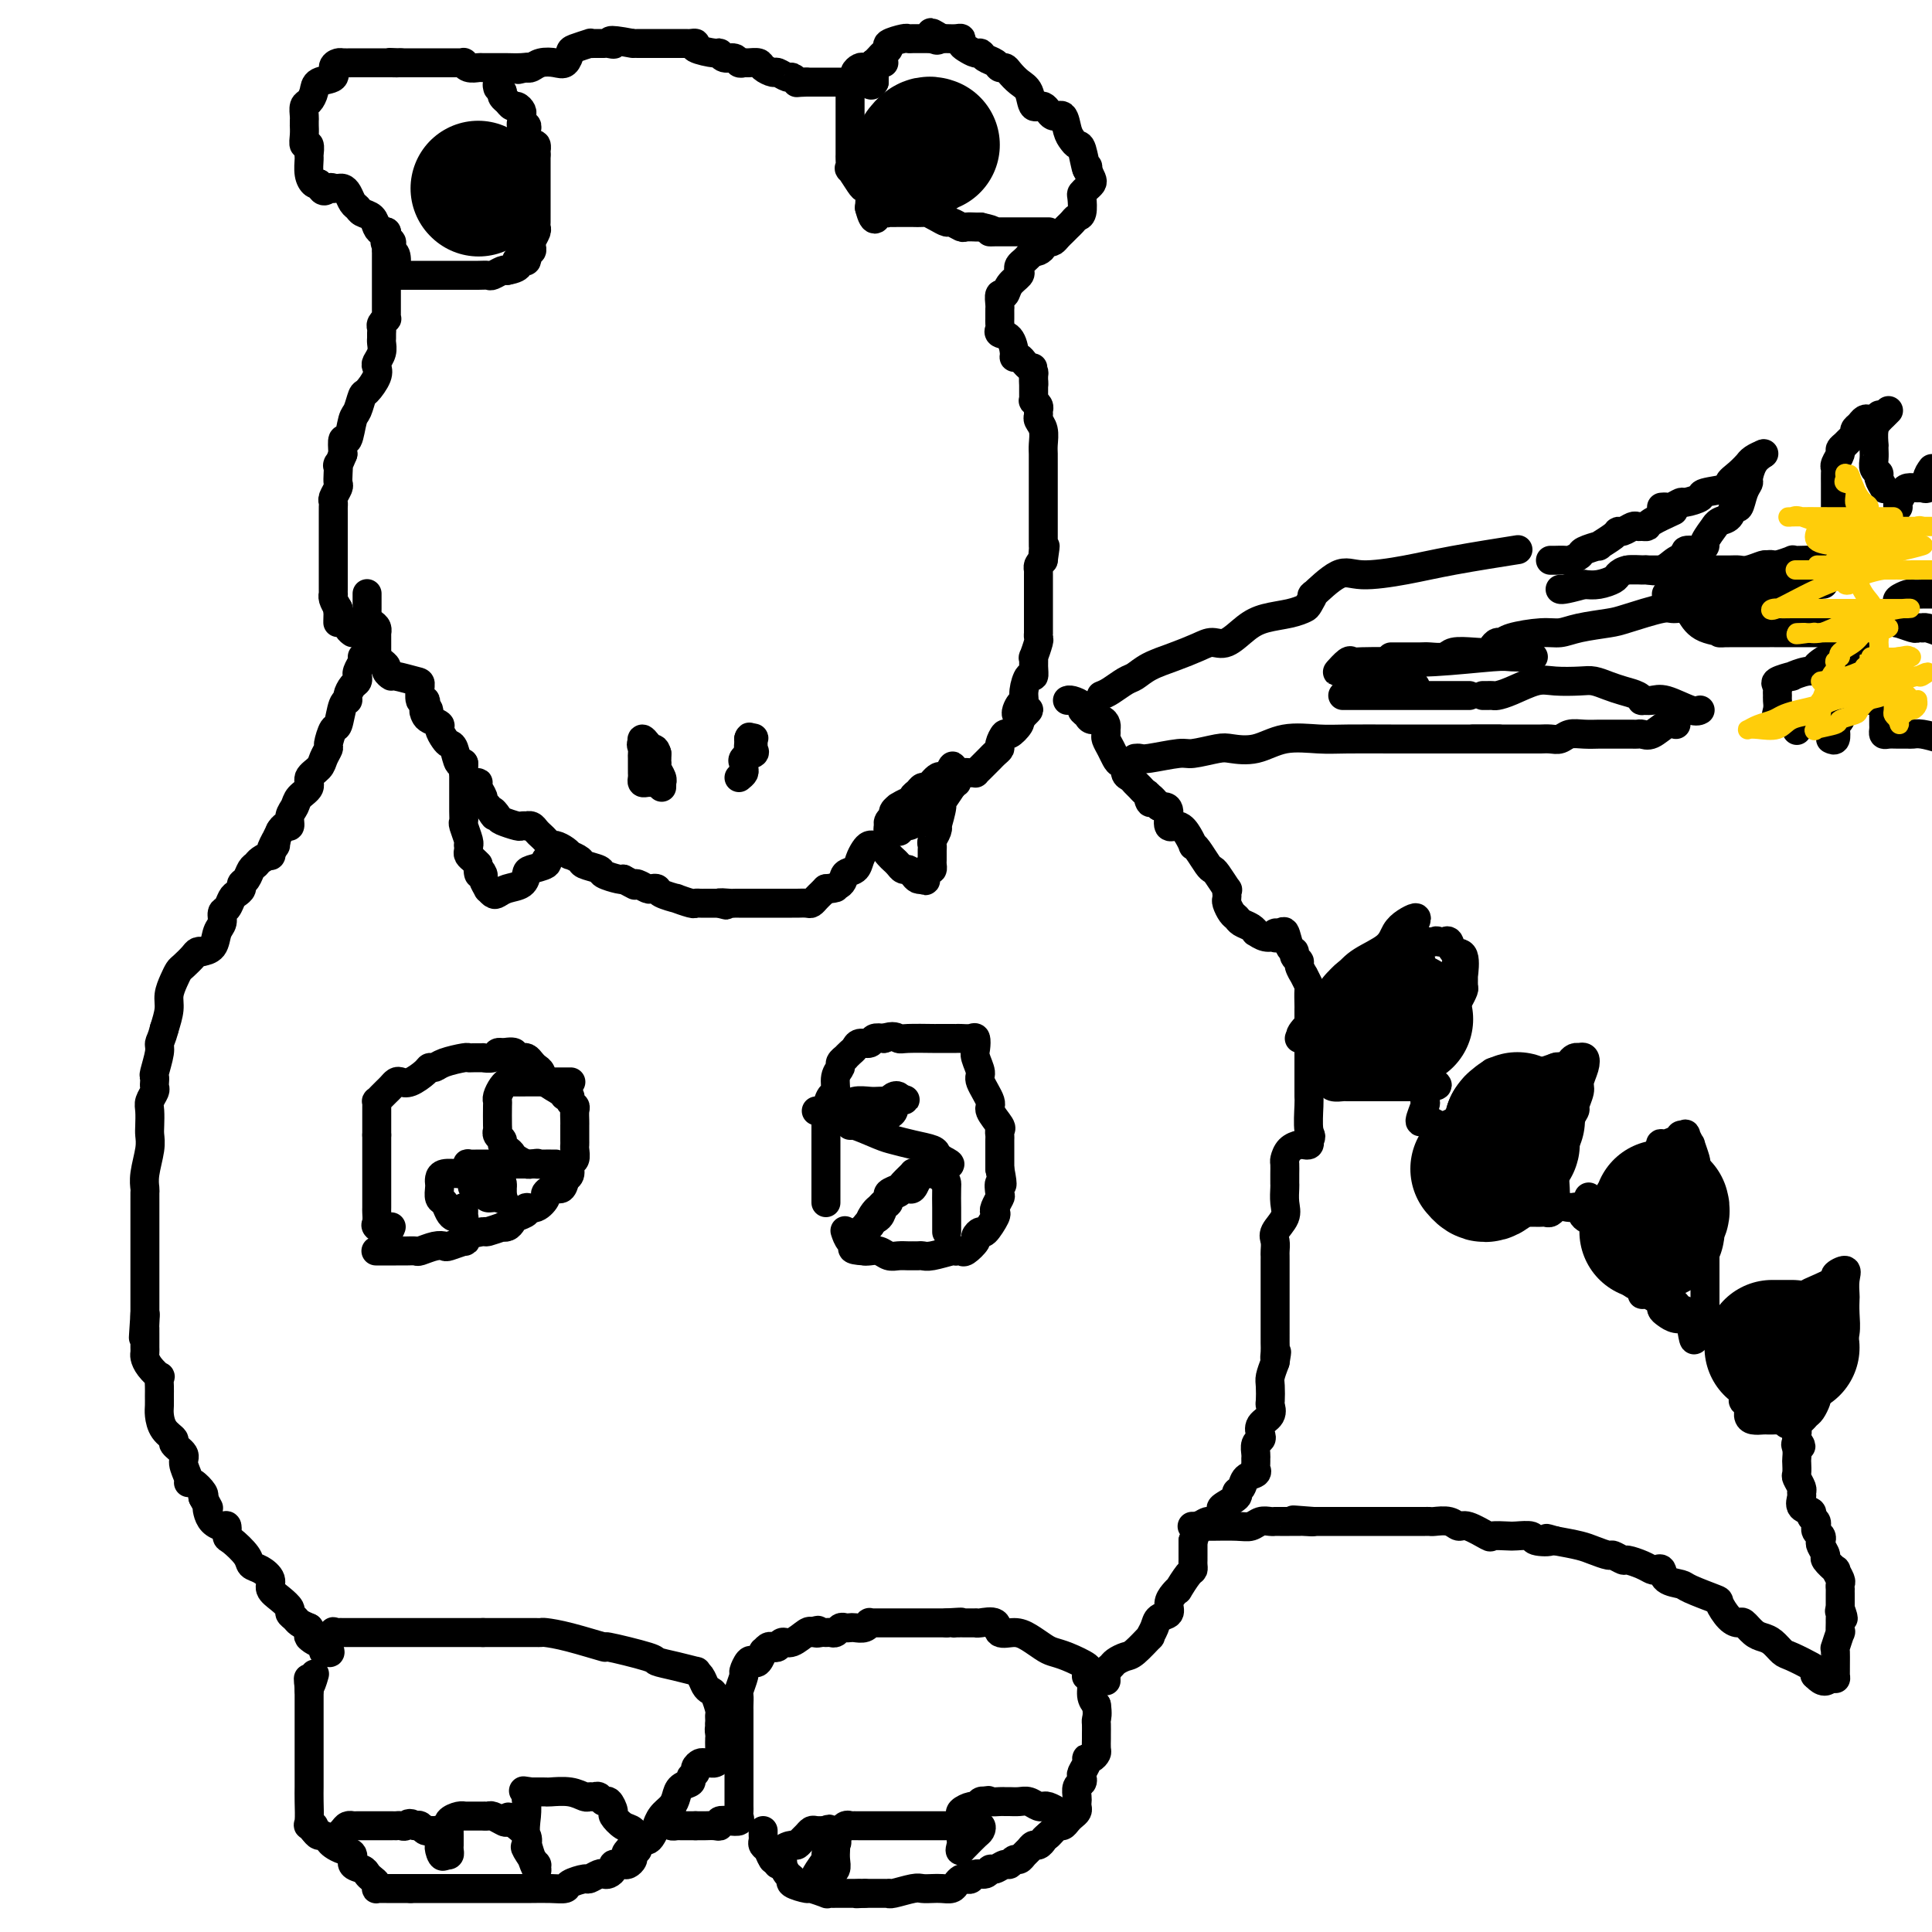 <svg viewBox='0 0 400 400' version='1.1' xmlns='http://www.w3.org/2000/svg' xmlns:xlink='http://www.w3.org/1999/xlink'><g fill='none' stroke='#000000' stroke-width='6' stroke-linecap='round' stroke-linejoin='round'><path d='M76,123c-0.000,-0.089 -0.000,-0.177 0,0c0.000,0.177 0.000,0.621 0,1c-0.000,0.379 -0.001,0.693 0,1c0.001,0.307 0.003,0.607 0,1c-0.003,0.393 -0.011,0.878 0,1c0.011,0.122 0.041,-0.121 0,0c-0.041,0.121 -0.155,0.605 0,1c0.155,0.395 0.577,0.700 1,1c0.423,0.300 0.845,0.595 1,1c0.155,0.405 0.042,0.922 0,1c-0.042,0.078 -0.012,-0.281 0,0c0.012,0.281 0.006,1.203 0,2c-0.006,0.797 -0.012,1.471 0,2c0.012,0.529 0.041,0.915 0,1c-0.041,0.085 -0.151,-0.131 0,0c0.151,0.131 0.562,0.608 1,1c0.438,0.392 0.902,0.697 1,1c0.098,0.303 -0.170,0.604 0,1c0.170,0.396 0.776,0.888 1,1c0.224,0.112 0.064,-0.157 1,0c0.936,0.157 2.969,0.738 4,1c1.031,0.262 1.060,0.204 1,1c-0.060,0.796 -0.208,2.445 0,3c0.208,0.555 0.774,0.016 1,0c0.226,-0.016 0.113,0.492 0,1'/><path d='M88,146c1.554,1.725 0.440,1.039 0,1c-0.440,-0.039 -0.206,0.571 0,1c0.206,0.429 0.384,0.679 1,1c0.616,0.321 1.671,0.714 2,1c0.329,0.286 -0.067,0.467 0,1c0.067,0.533 0.597,1.420 1,2c0.403,0.580 0.681,0.855 1,1c0.319,0.145 0.680,0.162 1,1c0.320,0.838 0.597,2.497 1,3c0.403,0.503 0.930,-0.150 1,0c0.070,0.150 -0.317,1.105 0,2c0.317,0.895 1.338,1.731 2,2c0.662,0.269 0.965,-0.030 1,0c0.035,0.030 -0.197,0.390 0,1c0.197,0.610 0.822,1.472 1,2c0.178,0.528 -0.092,0.722 0,1c0.092,0.278 0.546,0.639 1,1'/><path d='M101,167c2.181,3.426 1.133,1.492 1,1c-0.133,-0.492 0.648,0.456 1,1c0.352,0.544 0.276,0.682 1,1c0.724,0.318 2.250,0.817 3,1c0.750,0.183 0.726,0.052 1,0c0.274,-0.052 0.847,-0.025 1,0c0.153,0.025 -0.114,0.048 0,0c0.114,-0.048 0.608,-0.167 1,0c0.392,0.167 0.681,0.618 1,1c0.319,0.382 0.666,0.693 1,1c0.334,0.307 0.654,0.608 1,1c0.346,0.392 0.718,0.875 1,1c0.282,0.125 0.475,-0.107 1,0c0.525,0.107 1.381,0.553 2,1c0.619,0.447 1.000,0.893 1,1c0.000,0.107 -0.381,-0.126 0,0c0.381,0.126 1.524,0.612 2,1c0.476,0.388 0.285,0.679 1,1c0.715,0.321 2.336,0.674 3,1c0.664,0.326 0.371,0.626 1,1c0.629,0.374 2.180,0.821 3,1c0.820,0.179 0.910,0.089 1,0'/><path d='M129,182c4.793,2.543 2.776,1.399 2,1c-0.776,-0.399 -0.309,-0.055 0,0c0.309,0.055 0.462,-0.179 1,0c0.538,0.179 1.463,0.770 2,1c0.537,0.230 0.687,0.099 1,0c0.313,-0.099 0.788,-0.166 1,0c0.212,0.166 0.161,0.566 1,1c0.839,0.434 2.567,0.901 3,1c0.433,0.099 -0.431,-0.170 0,0c0.431,0.170 2.156,0.777 3,1c0.844,0.223 0.806,0.060 1,0c0.194,-0.060 0.619,-0.016 1,0c0.381,0.016 0.718,0.004 1,0c0.282,-0.004 0.509,-0.001 1,0c0.491,0.001 1.245,0.001 2,0'/><path d='M149,187c2.985,0.774 0.448,0.207 0,0c-0.448,-0.207 1.192,-0.056 2,0c0.808,0.056 0.785,0.015 1,0c0.215,-0.015 0.669,-0.004 1,0c0.331,0.004 0.540,0.001 1,0c0.460,-0.001 1.169,-0.000 2,0c0.831,0.000 1.782,0.000 2,0c0.218,-0.000 -0.296,-0.000 0,0c0.296,0.000 1.403,0.000 2,0c0.597,-0.000 0.685,-0.000 1,0c0.315,0.000 0.857,0.000 1,0c0.143,-0.000 -0.113,-0.000 0,0c0.113,0.000 0.593,0.001 1,0c0.407,-0.001 0.739,-0.003 1,0c0.261,0.003 0.451,0.012 1,0c0.549,-0.012 1.456,-0.045 2,0c0.544,0.045 0.723,0.167 1,0c0.277,-0.167 0.651,-0.622 1,-1c0.349,-0.378 0.671,-0.679 1,-1c0.329,-0.321 0.664,-0.660 1,-1'/><path d='M171,184c3.517,-0.433 1.309,-0.017 1,0c-0.309,0.017 1.279,-0.366 2,-1c0.721,-0.634 0.574,-1.519 1,-2c0.426,-0.481 1.423,-0.560 2,-1c0.577,-0.440 0.732,-1.242 1,-2c0.268,-0.758 0.649,-1.471 1,-2c0.351,-0.529 0.671,-0.873 1,-1c0.329,-0.127 0.665,-0.036 1,0c0.335,0.036 0.667,0.018 1,0'/><path d='M182,175c1.880,-1.501 1.081,-0.752 1,0c-0.081,0.752 0.556,1.507 1,2c0.444,0.493 0.696,0.723 1,1c0.304,0.277 0.659,0.600 1,1c0.341,0.400 0.669,0.878 1,1c0.331,0.122 0.666,-0.112 1,0c0.334,0.112 0.667,0.569 1,1c0.333,0.431 0.667,0.838 1,1c0.333,0.162 0.667,0.081 1,0'/><path d='M191,182c1.348,0.921 0.218,-0.278 0,-1c-0.218,-0.722 0.478,-0.967 1,-1c0.522,-0.033 0.872,0.146 1,0c0.128,-0.146 0.035,-0.617 0,-1c-0.035,-0.383 -0.010,-0.679 0,-1c0.010,-0.321 0.006,-0.667 0,-1c-0.006,-0.333 -0.015,-0.654 0,-1c0.015,-0.346 0.056,-0.716 0,-1c-0.056,-0.284 -0.207,-0.483 0,-1c0.207,-0.517 0.771,-1.351 1,-2c0.229,-0.649 0.121,-1.113 0,-1c-0.121,0.113 -0.256,0.801 0,0c0.256,-0.801 0.905,-3.093 1,-4c0.095,-0.907 -0.362,-0.429 0,-1c0.362,-0.571 1.545,-2.192 2,-3c0.455,-0.808 0.184,-0.804 0,-1c-0.184,-0.196 -0.280,-0.591 0,-1c0.280,-0.409 0.937,-0.831 1,-1c0.063,-0.169 -0.469,-0.084 -1,0'/><path d='M197,160c0.751,-3.182 -0.372,-0.136 -1,1c-0.628,1.136 -0.760,0.361 -1,0c-0.240,-0.361 -0.589,-0.308 -1,0c-0.411,0.308 -0.883,0.870 -1,1c-0.117,0.130 0.123,-0.173 0,0c-0.123,0.173 -0.607,0.821 -1,1c-0.393,0.179 -0.696,-0.111 -1,0c-0.304,0.111 -0.611,0.622 -1,1c-0.389,0.378 -0.860,0.622 -1,1c-0.140,0.378 0.049,0.889 0,1c-0.049,0.111 -0.338,-0.177 -1,0c-0.662,0.177 -1.698,0.821 -2,1c-0.302,0.179 0.129,-0.106 0,0c-0.129,0.106 -0.819,0.602 -1,1c-0.181,0.398 0.146,0.699 0,1c-0.146,0.301 -0.766,0.603 -1,1c-0.234,0.397 -0.083,0.890 0,1c0.083,0.110 0.099,-0.163 0,0c-0.099,0.163 -0.314,0.761 0,1c0.314,0.239 1.157,0.120 2,0'/><path d='M186,172c0.195,0.534 0.682,-0.630 1,-1c0.318,-0.370 0.468,0.054 1,0c0.532,-0.054 1.448,-0.587 2,-1c0.552,-0.413 0.742,-0.705 1,-1c0.258,-0.295 0.583,-0.593 1,-1c0.417,-0.407 0.924,-0.922 1,-1c0.076,-0.078 -0.281,0.281 0,0c0.281,-0.281 1.199,-1.202 2,-2c0.801,-0.798 1.485,-1.471 2,-2c0.515,-0.529 0.863,-0.912 1,-1c0.137,-0.088 0.065,0.120 0,0c-0.065,-0.120 -0.123,-0.567 0,-1c0.123,-0.433 0.428,-0.851 1,-1c0.572,-0.149 1.410,-0.029 2,0c0.590,0.029 0.932,-0.034 1,0c0.068,0.034 -0.137,0.164 0,0c0.137,-0.164 0.615,-0.622 1,-1c0.385,-0.378 0.677,-0.677 1,-1c0.323,-0.323 0.678,-0.669 1,-1c0.322,-0.331 0.610,-0.647 1,-1c0.390,-0.353 0.883,-0.742 1,-1c0.117,-0.258 -0.140,-0.384 0,-1c0.140,-0.616 0.678,-1.720 1,-2c0.322,-0.280 0.426,0.265 1,0c0.574,-0.265 1.616,-1.341 2,-2c0.384,-0.659 0.110,-0.903 0,-1c-0.110,-0.097 -0.055,-0.049 0,0'/><path d='M211,149c3.885,-3.674 1.096,-1.360 0,-1c-1.096,0.360 -0.500,-1.233 0,-2c0.500,-0.767 0.904,-0.708 1,-1c0.096,-0.292 -0.118,-0.934 0,-2c0.118,-1.066 0.566,-2.556 1,-3c0.434,-0.444 0.852,0.158 1,0c0.148,-0.158 0.026,-1.074 0,-2c-0.026,-0.926 0.046,-1.860 0,-2c-0.046,-0.140 -0.208,0.514 0,0c0.208,-0.514 0.788,-2.196 1,-3c0.212,-0.804 0.057,-0.730 0,-1c-0.057,-0.270 -0.015,-0.883 0,-1c0.015,-0.117 0.004,0.264 0,0c-0.004,-0.264 -0.001,-1.173 0,-2c0.001,-0.827 0.000,-1.573 0,-2c-0.000,-0.427 -0.000,-0.534 0,-1c0.000,-0.466 -0.000,-1.292 0,-2c0.000,-0.708 0.000,-1.299 0,-2c-0.000,-0.701 -0.001,-1.511 0,-2c0.001,-0.489 0.003,-0.656 0,-1c-0.003,-0.344 -0.011,-0.865 0,-1c0.011,-0.135 0.041,0.118 0,0c-0.041,-0.118 -0.155,-0.605 0,-1c0.155,-0.395 0.577,-0.697 1,-1'/><path d='M216,116c0.774,-5.283 0.207,-1.992 0,-1c-0.207,0.992 -0.056,-0.317 0,-1c0.056,-0.683 0.015,-0.742 0,-1c-0.015,-0.258 -0.004,-0.716 0,-1c0.004,-0.284 0.001,-0.394 0,-1c-0.001,-0.606 -0.000,-1.709 0,-2c0.000,-0.291 0.000,0.231 0,0c-0.000,-0.231 -0.000,-1.216 0,-2c0.000,-0.784 -0.000,-1.369 0,-2c0.000,-0.631 0.000,-1.310 0,-2c-0.000,-0.690 -0.000,-1.391 0,-2c0.000,-0.609 0.001,-1.125 0,-2c-0.001,-0.875 -0.004,-2.108 0,-3c0.004,-0.892 0.015,-1.443 0,-2c-0.015,-0.557 -0.057,-1.119 0,-2c0.057,-0.881 0.212,-2.081 0,-3c-0.212,-0.919 -0.793,-1.557 -1,-2c-0.207,-0.443 -0.041,-0.692 0,-1c0.041,-0.308 -0.041,-0.674 0,-1c0.041,-0.326 0.207,-0.612 0,-1c-0.207,-0.388 -0.788,-0.877 -1,-1c-0.212,-0.123 -0.057,0.122 0,0c0.057,-0.122 0.015,-0.610 0,-1c-0.015,-0.390 -0.004,-0.682 0,-1c0.004,-0.318 0.001,-0.662 0,-1c-0.001,-0.338 -0.001,-0.669 0,-1'/><path d='M214,79c-0.306,-5.676 -0.071,-1.366 0,0c0.071,1.366 -0.022,-0.212 0,-1c0.022,-0.788 0.160,-0.785 0,-1c-0.160,-0.215 -0.617,-0.647 -1,-1c-0.383,-0.353 -0.693,-0.627 -1,-1c-0.307,-0.373 -0.612,-0.845 -1,-1c-0.388,-0.155 -0.861,0.008 -1,0c-0.139,-0.008 0.054,-0.187 0,-1c-0.054,-0.813 -0.354,-2.259 -1,-3c-0.646,-0.741 -1.637,-0.776 -2,-1c-0.363,-0.224 -0.097,-0.638 0,-1c0.097,-0.362 0.026,-0.673 0,-1c-0.026,-0.327 -0.008,-0.670 0,-1c0.008,-0.330 0.005,-0.647 0,-1c-0.005,-0.353 -0.014,-0.741 0,-1c0.014,-0.259 0.050,-0.388 0,-1c-0.050,-0.612 -0.185,-1.708 0,-2c0.185,-0.292 0.690,0.220 1,0c0.310,-0.220 0.426,-1.172 1,-2c0.574,-0.828 1.607,-1.531 2,-2c0.393,-0.469 0.147,-0.703 0,-1c-0.147,-0.297 -0.193,-0.657 0,-1c0.193,-0.343 0.627,-0.669 1,-1c0.373,-0.331 0.687,-0.665 1,-1'/><path d='M213,53c1.111,-1.476 0.889,-1.166 1,-1c0.111,0.166 0.554,0.189 1,0c0.446,-0.189 0.893,-0.590 1,-1c0.107,-0.410 -0.126,-0.831 0,-1c0.126,-0.169 0.611,-0.087 1,0c0.389,0.087 0.682,0.178 1,0c0.318,-0.178 0.662,-0.626 1,-1c0.338,-0.374 0.669,-0.676 1,-1c0.331,-0.324 0.663,-0.672 1,-1c0.337,-0.328 0.678,-0.637 1,-1c0.322,-0.363 0.625,-0.780 1,-1c0.375,-0.220 0.822,-0.244 1,-1c0.178,-0.756 0.087,-2.243 0,-3c-0.087,-0.757 -0.170,-0.783 0,-1c0.170,-0.217 0.592,-0.625 1,-1c0.408,-0.375 0.802,-0.716 1,-1c0.198,-0.284 0.199,-0.510 0,-1c-0.199,-0.490 -0.600,-1.245 -1,-2'/><path d='M225,35c0.357,-1.317 0.250,0.389 0,0c-0.250,-0.389 -0.644,-2.873 -1,-4c-0.356,-1.127 -0.676,-0.899 -1,-1c-0.324,-0.101 -0.653,-0.533 -1,-1c-0.347,-0.467 -0.713,-0.970 -1,-2c-0.287,-1.030 -0.496,-2.587 -1,-3c-0.504,-0.413 -1.304,0.318 -2,0c-0.696,-0.318 -1.290,-1.685 -2,-2c-0.710,-0.315 -1.538,0.423 -2,0c-0.462,-0.423 -0.558,-2.007 -1,-3c-0.442,-0.993 -1.231,-1.393 -2,-2c-0.769,-0.607 -1.519,-1.419 -2,-2c-0.481,-0.581 -0.692,-0.930 -1,-1c-0.308,-0.070 -0.711,0.140 -1,0c-0.289,-0.140 -0.462,-0.629 -1,-1c-0.538,-0.371 -1.440,-0.624 -2,-1c-0.560,-0.376 -0.776,-0.875 -1,-1c-0.224,-0.125 -0.454,0.124 -1,0c-0.546,-0.124 -1.407,-0.622 -2,-1c-0.593,-0.378 -0.919,-0.637 -1,-1c-0.081,-0.363 0.081,-0.829 0,-1c-0.081,-0.171 -0.406,-0.046 -1,0c-0.594,0.046 -1.455,0.013 -2,0c-0.545,-0.013 -0.772,-0.007 -1,0'/><path d='M195,8c-4.030,-2.475 -1.605,-0.663 -1,0c0.605,0.663 -0.612,0.178 -1,0c-0.388,-0.178 0.051,-0.048 0,0c-0.051,0.048 -0.592,0.013 -1,0c-0.408,-0.013 -0.684,-0.004 -1,0c-0.316,0.004 -0.670,0.004 -1,0c-0.330,-0.004 -0.634,-0.012 -1,0c-0.366,0.012 -0.795,0.045 -1,0c-0.205,-0.045 -0.187,-0.167 -1,0c-0.813,0.167 -2.456,0.623 -3,1c-0.544,0.377 0.012,0.675 0,1c-0.012,0.325 -0.592,0.678 -1,1c-0.408,0.322 -0.645,0.615 -1,1c-0.355,0.385 -0.827,0.863 -1,1c-0.173,0.137 -0.046,-0.066 0,0c0.046,0.066 0.012,0.402 0,1c-0.012,0.598 -0.004,1.456 0,2c0.004,0.544 0.002,0.772 0,1'/><path d='M181,17c-0.699,1.238 -0.947,0.332 -1,0c-0.053,-0.332 0.088,-0.089 0,0c-0.088,0.089 -0.405,0.024 -1,0c-0.595,-0.024 -1.469,-0.006 -2,0c-0.531,0.006 -0.719,0.002 -1,0c-0.281,-0.002 -0.654,-0.000 -1,0c-0.346,0.000 -0.664,0.000 -1,0c-0.336,-0.000 -0.689,-0.000 -1,0c-0.311,0.000 -0.578,0.000 -1,0c-0.422,-0.000 -0.998,-0.000 -2,0c-1.002,0.000 -2.429,0.000 -3,0c-0.571,-0.000 -0.285,-0.000 0,0'/><path d='M167,17c-2.566,0.065 -1.982,0.228 -2,0c-0.018,-0.228 -0.639,-0.849 -1,-1c-0.361,-0.151 -0.463,0.166 -1,0c-0.537,-0.166 -1.510,-0.815 -2,-1c-0.490,-0.185 -0.498,0.094 -1,0c-0.502,-0.094 -1.497,-0.560 -2,-1c-0.503,-0.440 -0.515,-0.854 -1,-1c-0.485,-0.146 -1.443,-0.024 -2,0c-0.557,0.024 -0.713,-0.050 -1,0c-0.287,0.050 -0.703,0.224 -1,0c-0.297,-0.224 -0.473,-0.848 -1,-1c-0.527,-0.152 -1.405,0.166 -2,0c-0.595,-0.166 -0.909,-0.815 -1,-1c-0.091,-0.185 0.040,0.094 -1,0c-1.040,-0.094 -3.251,-0.561 -4,-1c-0.749,-0.439 -0.035,-0.850 0,-1c0.035,-0.150 -0.607,-0.040 -1,0c-0.393,0.040 -0.536,0.011 -1,0c-0.464,-0.011 -1.249,-0.003 -2,0c-0.751,0.003 -1.469,0.001 -2,0c-0.531,-0.001 -0.874,-0.000 -1,0c-0.126,0.000 -0.034,0.000 -1,0c-0.966,-0.000 -2.990,-0.000 -4,0c-1.010,0.000 -1.005,0.000 -1,0'/><path d='M131,9c-6.423,-1.238 -4.482,-0.331 -4,0c0.482,0.331 -0.495,0.088 -1,0c-0.505,-0.088 -0.538,-0.020 -1,0c-0.462,0.020 -1.353,-0.007 -2,0c-0.647,0.007 -1.052,0.048 -1,0c0.052,-0.048 0.559,-0.184 0,0c-0.559,0.184 -2.184,0.689 -3,1c-0.816,0.311 -0.824,0.427 -1,1c-0.176,0.573 -0.519,1.604 -1,2c-0.481,0.396 -1.098,0.158 -2,0c-0.902,-0.158 -2.089,-0.235 -3,0c-0.911,0.235 -1.546,0.781 -2,1c-0.454,0.219 -0.727,0.109 -1,0'/><path d='M109,14c-3.387,0.773 -0.856,0.207 0,0c0.856,-0.207 0.037,-0.055 -1,0c-1.037,0.055 -2.290,0.015 -3,0c-0.710,-0.015 -0.876,-0.003 -1,0c-0.124,0.003 -0.205,-0.003 -1,0c-0.795,0.003 -2.303,0.015 -3,0c-0.697,-0.015 -0.582,-0.057 -1,0c-0.418,0.057 -1.369,0.211 -2,0c-0.631,-0.211 -0.943,-0.789 -1,-1c-0.057,-0.211 0.140,-0.057 0,0c-0.140,0.057 -0.618,0.015 -1,0c-0.382,-0.015 -0.670,-0.004 -1,0c-0.330,0.004 -0.703,0.001 -1,0c-0.297,-0.001 -0.517,-0.000 -1,0c-0.483,0.000 -1.229,0.000 -2,0c-0.771,-0.000 -1.569,-0.000 -2,0c-0.431,0.000 -0.497,0.000 -1,0c-0.503,-0.000 -1.443,-0.000 -2,0c-0.557,0.000 -0.731,0.000 -1,0c-0.269,-0.000 -0.635,-0.000 -1,0'/><path d='M83,13c-4.218,-0.155 -1.764,-0.041 -1,0c0.764,0.041 -0.162,0.011 -1,0c-0.838,-0.011 -1.589,-0.003 -2,0c-0.411,0.003 -0.481,0.001 -1,0c-0.519,-0.001 -1.487,-0.001 -2,0c-0.513,0.001 -0.573,0.002 -1,0c-0.427,-0.002 -1.222,-0.008 -2,0c-0.778,0.008 -1.540,0.029 -2,0c-0.460,-0.029 -0.620,-0.107 -1,0c-0.380,0.107 -0.980,0.400 -1,1c-0.020,0.600 0.541,1.508 0,2c-0.541,0.492 -2.183,0.570 -3,1c-0.817,0.430 -0.807,1.214 -1,2c-0.193,0.786 -0.588,1.574 -1,2c-0.412,0.426 -0.843,0.491 -1,1c-0.157,0.509 -0.042,1.462 0,2c0.042,0.538 0.010,0.660 0,1c-0.010,0.340 0.001,0.898 0,1c-0.001,0.102 -0.014,-0.253 0,0c0.014,0.253 0.057,1.113 0,2c-0.057,0.887 -0.212,1.802 0,2c0.212,0.198 0.792,-0.322 1,0c0.208,0.322 0.045,1.484 0,2c-0.045,0.516 0.029,0.386 0,1c-0.029,0.614 -0.162,1.973 0,3c0.162,1.027 0.618,1.722 1,2c0.382,0.278 0.691,0.139 1,0'/><path d='M66,38c0.853,2.392 1.485,1.372 2,1c0.515,-0.372 0.911,-0.098 1,0c0.089,0.098 -0.131,0.019 0,0c0.131,-0.019 0.613,0.022 1,0c0.387,-0.022 0.680,-0.108 1,0c0.320,0.108 0.667,0.409 1,1c0.333,0.591 0.653,1.471 1,2c0.347,0.529 0.723,0.706 1,1c0.277,0.294 0.456,0.705 1,1c0.544,0.295 1.452,0.474 2,1c0.548,0.526 0.734,1.399 1,2c0.266,0.601 0.610,0.931 1,1c0.390,0.069 0.826,-0.123 1,0c0.174,0.123 0.087,0.562 0,1'/><path d='M80,49c2.166,1.885 0.580,1.099 0,1c-0.580,-0.099 -0.155,0.490 0,1c0.155,0.510 0.042,0.943 0,1c-0.042,0.057 -0.011,-0.261 0,0c0.011,0.261 0.003,1.100 0,2c-0.003,0.900 -0.001,1.862 0,3c0.001,1.138 -0.000,2.453 0,3c0.000,0.547 0.001,0.328 0,1c-0.001,0.672 -0.004,2.236 0,3c0.004,0.764 0.015,0.730 0,1c-0.015,0.270 -0.057,0.846 0,1c0.057,0.154 0.211,-0.113 0,0c-0.211,0.113 -0.789,0.607 -1,1c-0.211,0.393 -0.056,0.685 0,1c0.056,0.315 0.011,0.651 0,1c-0.011,0.349 0.011,0.709 0,1c-0.011,0.291 -0.054,0.513 0,1c0.054,0.487 0.204,1.238 0,2c-0.204,0.762 -0.761,1.536 -1,2c-0.239,0.464 -0.158,0.618 0,1c0.158,0.382 0.393,0.992 0,2c-0.393,1.008 -1.415,2.415 -2,3c-0.585,0.585 -0.735,0.347 -1,1c-0.265,0.653 -0.646,2.197 -1,3c-0.354,0.803 -0.683,0.865 -1,2c-0.317,1.135 -0.624,3.344 -1,4c-0.376,0.656 -0.822,-0.241 -1,0c-0.178,0.241 -0.089,1.621 0,3'/><path d='M71,94c-1.465,3.611 -1.128,2.137 -1,2c0.128,-0.137 0.048,1.062 0,2c-0.048,0.938 -0.066,1.613 0,2c0.066,0.387 0.214,0.484 0,1c-0.214,0.516 -0.789,1.452 -1,2c-0.211,0.548 -0.056,0.709 0,1c0.056,0.291 0.015,0.712 0,1c-0.015,0.288 -0.004,0.444 0,1c0.004,0.556 0.001,1.511 0,2c-0.001,0.489 -0.000,0.513 0,1c0.000,0.487 0.000,1.437 0,2c-0.000,0.563 -0.000,0.740 0,1c0.000,0.260 0.000,0.602 0,1c-0.000,0.398 -0.000,0.852 0,1c0.000,0.148 0.000,-0.010 0,0c-0.000,0.010 -0.000,0.188 0,1c0.000,0.812 0.000,2.259 0,3c-0.000,0.741 -0.000,0.777 0,1c0.000,0.223 0.000,0.634 0,1c-0.000,0.366 -0.001,0.689 0,1c0.001,0.311 0.003,0.611 0,1c-0.003,0.389 -0.011,0.867 0,1c0.011,0.133 0.041,-0.080 0,0c-0.041,0.080 -0.155,0.451 0,1c0.155,0.549 0.577,1.274 1,2'/><path d='M70,126c-0.142,5.186 0.004,2.150 0,1c-0.004,-1.150 -0.159,-0.413 0,0c0.159,0.413 0.630,0.502 1,1c0.370,0.498 0.638,1.403 1,2c0.362,0.597 0.818,0.885 1,1c0.182,0.115 0.091,0.058 0,0'/><path d='M80,48c-0.006,0.332 -0.012,0.664 0,1c0.012,0.336 0.042,0.675 0,1c-0.042,0.325 -0.156,0.637 0,1c0.156,0.363 0.580,0.777 1,1c0.420,0.223 0.834,0.256 1,1c0.166,0.744 0.085,2.199 0,3c-0.085,0.801 -0.174,0.947 0,1c0.174,0.053 0.610,0.014 1,0c0.390,-0.014 0.734,-0.004 1,0c0.266,0.004 0.455,0.001 1,0c0.545,-0.001 1.445,-0.000 2,0c0.555,0.000 0.764,0.000 1,0c0.236,-0.000 0.499,-0.000 1,0c0.501,0.000 1.240,0.000 2,0c0.760,-0.000 1.542,-0.000 2,0c0.458,0.000 0.594,0.001 1,0c0.406,-0.001 1.082,-0.004 2,0c0.918,0.004 2.077,0.015 3,0c0.923,-0.015 1.608,-0.056 2,0c0.392,0.056 0.490,0.207 1,0c0.510,-0.207 1.431,-0.774 2,-1c0.569,-0.226 0.784,-0.113 1,0'/><path d='M105,56c3.502,-0.605 2.258,-1.616 2,-2c-0.258,-0.384 0.470,-0.140 1,0c0.530,0.140 0.860,0.178 1,0c0.140,-0.178 0.089,-0.571 0,-1c-0.089,-0.429 -0.216,-0.892 0,-1c0.216,-0.108 0.776,0.140 1,0c0.224,-0.140 0.113,-0.667 0,-1c-0.113,-0.333 -0.226,-0.471 0,-1c0.226,-0.529 0.793,-1.449 1,-2c0.207,-0.551 0.056,-0.732 0,-1c-0.056,-0.268 -0.015,-0.621 0,-1c0.015,-0.379 0.004,-0.783 0,-1c-0.004,-0.217 -0.001,-0.247 0,-1c0.001,-0.753 0.000,-2.229 0,-3c-0.000,-0.771 -0.000,-0.838 0,-1c0.000,-0.162 0.000,-0.421 0,-1c-0.000,-0.579 -0.000,-1.479 0,-2c0.000,-0.521 0.000,-0.664 0,-1c-0.000,-0.336 -0.000,-0.863 0,-1c0.000,-0.137 0.000,0.118 0,0c-0.000,-0.118 -0.000,-0.609 0,-1c0.000,-0.391 0.000,-0.683 0,-1c-0.000,-0.317 -0.000,-0.658 0,-1'/><path d='M111,32c-0.012,-2.638 -0.042,-1.232 0,-1c0.042,0.232 0.154,-0.711 0,-1c-0.154,-0.289 -0.576,0.076 -1,0c-0.424,-0.076 -0.849,-0.594 -1,-1c-0.151,-0.406 -0.026,-0.700 0,-1c0.026,-0.300 -0.046,-0.605 0,-1c0.046,-0.395 0.209,-0.879 0,-1c-0.209,-0.121 -0.791,0.121 -1,0c-0.209,-0.121 -0.045,-0.606 0,-1c0.045,-0.394 -0.029,-0.697 0,-1c0.029,-0.303 0.162,-0.606 0,-1c-0.162,-0.394 -0.618,-0.879 -1,-1c-0.382,-0.121 -0.690,0.122 -1,0c-0.310,-0.122 -0.622,-0.610 -1,-1c-0.378,-0.390 -0.822,-0.683 -1,-1c-0.178,-0.317 -0.089,-0.659 0,-1'/><path d='M104,19c-1.311,-2.244 -1.089,-1.356 -1,-1c0.089,0.356 0.044,0.178 0,0'/><path d='M183,13c-0.757,-0.112 -1.513,-0.223 -2,0c-0.487,0.223 -0.704,0.781 -1,1c-0.296,0.219 -0.672,0.100 -1,0c-0.328,-0.100 -0.610,-0.182 -1,0c-0.390,0.182 -0.889,0.626 -1,1c-0.111,0.374 0.166,0.676 0,1c-0.166,0.324 -0.777,0.669 -1,1c-0.223,0.331 -0.060,0.647 0,1c0.060,0.353 0.016,0.741 0,1c-0.016,0.259 -0.004,0.387 0,1c0.004,0.613 0.001,1.711 0,2c-0.001,0.289 -0.000,-0.232 0,0c0.000,0.232 0.000,1.218 0,2c-0.000,0.782 -0.000,1.360 0,2c0.000,0.640 0.001,1.343 0,2c-0.001,0.657 -0.002,1.270 0,2c0.002,0.730 0.007,1.579 0,2c-0.007,0.421 -0.027,0.414 0,1c0.027,0.586 0.102,1.766 0,2c-0.102,0.234 -0.381,-0.479 0,0c0.381,0.479 1.422,2.149 2,3c0.578,0.851 0.694,0.883 1,1c0.306,0.117 0.802,0.319 1,1c0.198,0.681 0.099,1.840 0,3'/><path d='M180,43c1.029,4.094 1.603,1.829 2,1c0.397,-0.829 0.617,-0.222 1,0c0.383,0.222 0.929,0.060 1,0c0.071,-0.060 -0.333,-0.016 0,0c0.333,0.016 1.403,0.004 2,0c0.597,-0.004 0.723,-0.002 1,0c0.277,0.002 0.707,0.003 1,0c0.293,-0.003 0.450,-0.011 1,0c0.550,0.011 1.494,0.040 2,0c0.506,-0.040 0.573,-0.151 1,0c0.427,0.151 1.212,0.562 2,1c0.788,0.438 1.578,0.902 2,1c0.422,0.098 0.477,-0.170 1,0c0.523,0.170 1.516,0.778 2,1c0.484,0.222 0.460,0.060 1,0c0.540,-0.060 1.645,-0.016 2,0c0.355,0.016 -0.042,0.005 0,0c0.042,-0.005 0.521,-0.002 1,0'/><path d='M203,47c3.963,0.845 2.370,0.959 2,1c-0.370,0.041 0.482,0.011 1,0c0.518,-0.011 0.702,-0.003 1,0c0.298,0.003 0.710,0.001 1,0c0.290,-0.001 0.458,-0.000 1,0c0.542,0.000 1.460,0.000 2,0c0.540,-0.000 0.704,-0.000 1,0c0.296,0.000 0.724,0.000 1,0c0.276,-0.000 0.400,-0.000 1,0c0.600,0.000 1.676,0.000 2,0c0.324,-0.000 -0.105,-0.000 0,0c0.105,0.000 0.744,0.000 1,0c0.256,-0.000 0.128,-0.000 0,0'/><path d='M137,163c0.008,-0.439 0.016,-0.878 0,-1c-0.016,-0.122 -0.057,0.073 0,0c0.057,-0.073 0.211,-0.415 0,-1c-0.211,-0.585 -0.789,-1.414 -1,-2c-0.211,-0.586 -0.057,-0.930 0,-1c0.057,-0.070 0.015,0.135 0,0c-0.015,-0.135 -0.004,-0.610 0,-1c0.004,-0.390 0.002,-0.695 0,-1'/><path d='M136,156c-0.337,-1.268 -0.678,-0.938 -1,-1c-0.322,-0.062 -0.625,-0.517 -1,-1c-0.375,-0.483 -0.821,-0.995 -1,-1c-0.179,-0.005 -0.089,0.498 0,1'/><path d='M133,154c-0.464,-0.135 -0.124,0.527 0,1c0.124,0.473 0.034,0.756 0,1c-0.034,0.244 -0.010,0.447 0,1c0.010,0.553 0.005,1.455 0,2c-0.005,0.545 -0.012,0.735 0,1c0.012,0.265 0.042,0.607 0,1c-0.042,0.393 -0.156,0.837 0,1c0.156,0.163 0.580,0.044 1,0c0.420,-0.044 0.834,-0.013 1,0c0.166,0.013 0.083,0.006 0,0'/><path d='M153,161c0.421,-0.341 0.843,-0.683 1,-1c0.157,-0.317 0.050,-0.610 0,-1c-0.050,-0.390 -0.041,-0.877 0,-1c0.041,-0.123 0.116,0.117 0,0c-0.116,-0.117 -0.423,-0.592 0,-1c0.423,-0.408 1.575,-0.750 2,-1c0.425,-0.250 0.124,-0.407 0,-1c-0.124,-0.593 -0.072,-1.621 0,-2c0.072,-0.379 0.163,-0.108 0,0c-0.163,0.108 -0.582,0.054 -1,0'/><path d='M155,153c0.310,-1.071 0.083,0.250 0,1c-0.083,0.750 -0.024,0.929 0,1c0.024,0.071 0.012,0.036 0,0'/><path d='M96,158c-0.000,0.246 -0.000,0.492 0,1c0.000,0.508 0.000,1.278 0,2c-0.000,0.722 -0.001,1.396 0,2c0.001,0.604 0.004,1.139 0,2c-0.004,0.861 -0.015,2.049 0,3c0.015,0.951 0.057,1.666 0,2c-0.057,0.334 -0.211,0.289 0,1c0.211,0.711 0.788,2.179 1,3c0.212,0.821 0.060,0.993 0,1c-0.060,0.007 -0.027,-0.153 0,0c0.027,0.153 0.048,0.618 0,1c-0.048,0.382 -0.167,0.680 0,1c0.167,0.320 0.619,0.663 1,1c0.381,0.337 0.690,0.669 1,1'/><path d='M99,179c0.399,3.422 -0.104,1.476 0,1c0.104,-0.476 0.816,0.517 1,1c0.184,0.483 -0.158,0.456 0,1c0.158,0.544 0.818,1.659 1,2c0.182,0.341 -0.113,-0.093 0,0c0.113,0.093 0.633,0.712 1,1c0.367,0.288 0.583,0.246 1,0c0.417,-0.246 1.037,-0.696 2,-1c0.963,-0.304 2.268,-0.463 3,-1c0.732,-0.537 0.889,-1.450 1,-2c0.111,-0.550 0.174,-0.735 1,-1c0.826,-0.265 2.415,-0.610 3,-1c0.585,-0.390 0.167,-0.826 0,-1c-0.167,-0.174 -0.084,-0.087 0,0'/><path d='M75,136c0.114,0.228 0.227,0.457 0,1c-0.227,0.543 -0.796,1.401 -1,2c-0.204,0.599 -0.045,0.937 0,1c0.045,0.063 -0.026,-0.151 0,0c0.026,0.151 0.148,0.667 0,1c-0.148,0.333 -0.564,0.482 -1,1c-0.436,0.518 -0.890,1.404 -1,2c-0.110,0.596 0.124,0.903 0,1c-0.124,0.097 -0.607,-0.014 -1,1c-0.393,1.014 -0.697,3.153 -1,4c-0.303,0.847 -0.605,0.401 -1,1c-0.395,0.599 -0.885,2.243 -1,3c-0.115,0.757 0.143,0.625 0,1c-0.143,0.375 -0.686,1.255 -1,2c-0.314,0.745 -0.398,1.354 -1,2c-0.602,0.646 -1.720,1.327 -2,2c-0.280,0.673 0.280,1.337 0,2c-0.280,0.663 -1.398,1.326 -2,2c-0.602,0.674 -0.686,1.360 -1,2c-0.314,0.640 -0.857,1.233 -1,2c-0.143,0.767 0.115,1.706 0,2c-0.115,0.294 -0.604,-0.059 -1,0c-0.396,0.059 -0.698,0.529 -1,1'/><path d='M58,172c-2.851,5.953 -1.480,2.834 -1,2c0.480,-0.834 0.069,0.617 0,1c-0.069,0.383 0.203,-0.300 0,0c-0.203,0.300 -0.880,1.585 -1,2c-0.120,0.415 0.319,-0.040 0,0c-0.319,0.040 -1.396,0.574 -2,1c-0.604,0.426 -0.735,0.744 -1,1c-0.265,0.256 -0.662,0.450 -1,1c-0.338,0.550 -0.615,1.456 -1,2c-0.385,0.544 -0.876,0.727 -1,1c-0.124,0.273 0.121,0.635 0,1c-0.121,0.365 -0.606,0.731 -1,1c-0.394,0.269 -0.697,0.441 -1,1c-0.303,0.559 -0.605,1.505 -1,2c-0.395,0.495 -0.884,0.539 -1,1c-0.116,0.461 0.142,1.339 0,2c-0.142,0.661 -0.682,1.105 -1,2c-0.318,0.895 -0.413,2.242 -1,3c-0.587,0.758 -1.667,0.928 -2,1c-0.333,0.072 0.079,0.046 0,0c-0.079,-0.046 -0.651,-0.112 -1,0c-0.349,0.112 -0.476,0.403 -1,1c-0.524,0.597 -1.446,1.499 -2,2c-0.554,0.501 -0.740,0.601 -1,1c-0.260,0.399 -0.596,1.097 -1,2c-0.404,0.903 -0.878,2.012 -1,3c-0.122,0.988 0.108,1.854 0,3c-0.108,1.146 -0.554,2.573 -1,4'/><path d='M34,213c-0.552,2.167 -0.932,2.583 -1,3c-0.068,0.417 0.178,0.833 0,2c-0.178,1.167 -0.779,3.085 -1,4c-0.221,0.915 -0.063,0.826 0,1c0.063,0.174 0.031,0.612 0,1c-0.031,0.388 -0.061,0.727 0,1c0.061,0.273 0.212,0.482 0,1c-0.212,0.518 -0.788,1.347 -1,2c-0.212,0.653 -0.061,1.129 0,2c0.061,0.871 0.030,2.135 0,3c-0.030,0.865 -0.061,1.330 0,2c0.061,0.670 0.212,1.546 0,3c-0.212,1.454 -0.789,3.488 -1,5c-0.211,1.512 -0.057,2.502 0,3c0.057,0.498 0.015,0.504 0,1c-0.015,0.496 -0.004,1.481 0,2c0.004,0.519 0.001,0.573 0,1c-0.001,0.427 -0.000,1.228 0,2c0.000,0.772 0.000,1.517 0,2c-0.000,0.483 -0.000,0.706 0,1c0.000,0.294 0.000,0.659 0,1c-0.000,0.341 -0.000,0.658 0,1c0.000,0.342 0.000,0.709 0,1c-0.000,0.291 -0.000,0.507 0,1c0.000,0.493 0.000,1.263 0,2c-0.000,0.737 -0.000,1.442 0,2c0.000,0.558 0.000,0.970 0,2c-0.000,1.030 -0.000,2.678 0,3c0.000,0.322 0.000,-0.683 0,0c-0.000,0.683 -0.000,3.052 0,4c0.000,0.948 0.000,0.474 0,0'/><path d='M30,272c-0.619,9.304 -0.166,3.066 0,1c0.166,-2.066 0.044,0.042 0,1c-0.044,0.958 -0.012,0.767 0,1c0.012,0.233 0.003,0.889 0,1c-0.003,0.111 -0.001,-0.322 0,0c0.001,0.322 0.002,1.398 0,2c-0.002,0.602 -0.007,0.730 0,1c0.007,0.270 0.026,0.684 0,1c-0.026,0.316 -0.098,0.536 0,1c0.098,0.464 0.366,1.174 1,2c0.634,0.826 1.634,1.769 2,2c0.366,0.231 0.098,-0.248 0,0c-0.098,0.248 -0.025,1.225 0,2c0.025,0.775 0.001,1.349 0,2c-0.001,0.651 0.022,1.378 0,2c-0.022,0.622 -0.089,1.140 0,2c0.089,0.860 0.334,2.064 1,3c0.666,0.936 1.751,1.606 2,2c0.249,0.394 -0.340,0.512 0,1c0.340,0.488 1.610,1.344 2,2c0.390,0.656 -0.098,1.111 0,2c0.098,0.889 0.783,2.213 1,3c0.217,0.787 -0.035,1.036 0,1c0.035,-0.036 0.355,-0.356 1,0c0.645,0.356 1.613,1.387 2,2c0.387,0.613 0.194,0.806 0,1'/><path d='M42,310c1.628,3.050 1.196,2.174 1,2c-0.196,-0.174 -0.158,0.353 0,1c0.158,0.647 0.436,1.414 1,2c0.564,0.586 1.416,0.989 2,1c0.584,0.011 0.901,-0.372 1,0c0.099,0.372 -0.021,1.499 0,2c0.021,0.501 0.181,0.375 1,1c0.819,0.625 2.295,2.002 3,3c0.705,0.998 0.639,1.618 1,2c0.361,0.382 1.148,0.526 2,1c0.852,0.474 1.768,1.279 2,2c0.232,0.721 -0.222,1.359 0,2c0.222,0.641 1.119,1.285 2,2c0.881,0.715 1.744,1.501 2,2c0.256,0.499 -0.096,0.711 0,1c0.096,0.289 0.641,0.655 1,1c0.359,0.345 0.531,0.670 1,1c0.469,0.330 1.234,0.665 2,1'/><path d='M64,337c3.299,4.581 0.548,2.534 0,2c-0.548,-0.534 1.107,0.445 2,1c0.893,0.555 1.023,0.685 1,1c-0.023,0.315 -0.198,0.816 0,1c0.198,0.184 0.771,0.053 1,0c0.229,-0.053 0.115,-0.026 0,0'/><path d='M68,342c0.636,0.575 0.226,-0.487 0,-1c-0.226,-0.513 -0.268,-0.477 0,-1c0.268,-0.523 0.845,-1.604 1,-2c0.155,-0.396 -0.113,-0.106 0,0c0.113,0.106 0.607,0.028 1,0c0.393,-0.028 0.686,-0.008 1,0c0.314,0.008 0.650,0.002 1,0c0.350,-0.002 0.714,-0.001 1,0c0.286,0.001 0.493,0.000 1,0c0.507,-0.000 1.314,-0.000 2,0c0.686,0.000 1.252,0.000 2,0c0.748,-0.000 1.678,-0.000 3,0c1.322,0.000 3.036,0.000 4,0c0.964,-0.000 1.178,-0.000 2,0c0.822,0.000 2.251,0.000 3,0c0.749,-0.000 0.816,-0.000 1,0c0.184,0.000 0.483,0.000 1,0c0.517,-0.000 1.252,-0.000 2,0c0.748,0.000 1.510,0.000 2,0c0.490,-0.000 0.709,-0.000 1,0c0.291,0.000 0.655,0.000 1,0c0.345,-0.000 0.670,-0.000 1,0c0.330,0.000 0.665,0.000 1,0'/><path d='M100,338c4.925,-0.000 1.738,-0.000 1,0c-0.738,0.000 0.972,0.000 2,0c1.028,-0.000 1.375,-0.000 2,0c0.625,0.000 1.530,0.000 2,0c0.470,-0.000 0.505,-0.000 1,0c0.495,0.000 1.451,0.002 2,0c0.549,-0.002 0.693,-0.007 1,0c0.307,0.007 0.778,0.024 1,0c0.222,-0.024 0.193,-0.091 1,0c0.807,0.091 2.448,0.339 5,1c2.552,0.661 6.015,1.735 7,2c0.985,0.265 -0.509,-0.279 1,0c1.509,0.279 6.022,1.381 8,2c1.978,0.619 1.423,0.756 2,1c0.577,0.244 2.287,0.594 4,1c1.713,0.406 3.429,0.869 4,1c0.571,0.131 -0.002,-0.069 0,0c0.002,0.069 0.579,0.407 1,1c0.421,0.593 0.687,1.440 1,2c0.313,0.560 0.672,0.832 1,1c0.328,0.168 0.624,0.230 1,1c0.376,0.770 0.833,2.248 1,3c0.167,0.752 0.045,0.779 0,1c-0.045,0.221 -0.013,0.634 0,1c0.013,0.366 0.006,0.683 0,1'/><path d='M149,357c0.773,1.886 0.207,1.099 0,1c-0.207,-0.099 -0.055,0.488 0,1c0.055,0.512 0.012,0.950 0,1c-0.012,0.050 0.008,-0.288 0,0c-0.008,0.288 -0.044,1.202 0,2c0.044,0.798 0.167,1.481 0,2c-0.167,0.519 -0.623,0.874 -1,1c-0.377,0.126 -0.674,0.023 -1,0c-0.326,-0.023 -0.680,0.035 -1,0c-0.320,-0.035 -0.606,-0.164 -1,0c-0.394,0.164 -0.897,0.620 -1,1c-0.103,0.380 0.193,0.682 0,1c-0.193,0.318 -0.877,0.652 -1,1c-0.123,0.348 0.314,0.712 0,1c-0.314,0.288 -1.381,0.502 -2,1c-0.619,0.498 -0.792,1.280 -1,2c-0.208,0.720 -0.451,1.376 -1,2c-0.549,0.624 -1.404,1.215 -2,2c-0.596,0.785 -0.933,1.765 -1,2c-0.067,0.235 0.137,-0.273 0,0c-0.137,0.273 -0.614,1.327 -1,2c-0.386,0.673 -0.681,0.964 -1,1c-0.319,0.036 -0.663,-0.183 -1,0c-0.337,0.183 -0.668,0.766 -1,1c-0.332,0.234 -0.666,0.117 -1,0'/><path d='M131,382c-2.781,2.962 -0.734,1.368 0,1c0.734,-0.368 0.156,0.490 0,1c-0.156,0.510 0.112,0.672 0,1c-0.112,0.328 -0.604,0.823 -1,1c-0.396,0.177 -0.698,0.037 -1,0c-0.302,-0.037 -0.606,0.029 -1,0c-0.394,-0.029 -0.878,-0.152 -1,0c-0.122,0.152 0.118,0.581 0,1c-0.118,0.419 -0.593,0.830 -1,1c-0.407,0.170 -0.747,0.101 -1,0c-0.253,-0.101 -0.420,-0.234 -1,0c-0.580,0.234 -1.575,0.833 -2,1c-0.425,0.167 -0.280,-0.099 -1,0c-0.720,0.099 -2.303,0.562 -3,1c-0.697,0.438 -0.507,0.849 -1,1c-0.493,0.151 -1.671,0.040 -3,0c-1.329,-0.040 -2.811,-0.011 -4,0c-1.189,0.011 -2.084,0.003 -3,0c-0.916,-0.003 -1.852,-0.001 -3,0c-1.148,0.001 -2.508,0.000 -3,0c-0.492,-0.000 -0.117,-0.000 -1,0c-0.883,0.000 -3.023,0.000 -4,0c-0.977,-0.000 -0.789,-0.000 -1,0c-0.211,0.000 -0.819,0.000 -2,0c-1.181,-0.000 -2.933,-0.000 -4,0c-1.067,0.000 -1.448,0.000 -2,0c-0.552,-0.000 -1.276,-0.000 -2,0'/><path d='M85,391c-4.875,-0.000 -2.563,-0.000 -2,0c0.563,0.000 -0.622,0.000 -1,0c-0.378,-0.000 0.053,-0.000 0,0c-0.053,0.000 -0.589,0.001 -1,0c-0.411,-0.001 -0.698,-0.003 -1,0c-0.302,0.003 -0.620,0.012 -1,0c-0.380,-0.012 -0.823,-0.045 -1,0c-0.177,0.045 -0.087,0.166 0,0c0.087,-0.166 0.173,-0.621 0,-1c-0.173,-0.379 -0.605,-0.683 -1,-1c-0.395,-0.317 -0.753,-0.648 -1,-1c-0.247,-0.352 -0.385,-0.724 -1,-1c-0.615,-0.276 -1.709,-0.455 -2,-1c-0.291,-0.545 0.220,-1.456 0,-2c-0.220,-0.544 -1.172,-0.719 -2,-1c-0.828,-0.281 -1.531,-0.666 -2,-1c-0.469,-0.334 -0.703,-0.615 -1,-1c-0.297,-0.385 -0.657,-0.873 -1,-1c-0.343,-0.127 -0.669,0.107 -1,0c-0.331,-0.107 -0.665,-0.553 -1,-1'/><path d='M65,379c-2.105,-2.085 -0.368,-1.297 0,-1c0.368,0.297 -0.633,0.103 -1,0c-0.367,-0.103 -0.098,-0.115 0,-1c0.098,-0.885 0.026,-2.643 0,-4c-0.026,-1.357 -0.007,-2.314 0,-3c0.007,-0.686 0.002,-1.101 0,-2c-0.002,-0.899 -0.001,-2.282 0,-3c0.001,-0.718 0.000,-0.771 0,-1c-0.000,-0.229 -0.000,-0.635 0,-1c0.000,-0.365 0.000,-0.689 0,-1c-0.000,-0.311 -0.000,-0.608 0,-1c0.000,-0.392 0.000,-0.878 0,-1c-0.000,-0.122 -0.000,0.121 0,0c0.000,-0.121 0.000,-0.606 0,-1c-0.000,-0.394 -0.000,-0.697 0,-1c0.000,-0.303 0.000,-0.606 0,-1c-0.000,-0.394 -0.000,-0.879 0,-1c0.000,-0.121 0.000,0.123 0,0c-0.000,-0.123 -0.000,-0.613 0,-1c0.000,-0.387 0.000,-0.671 0,-1c-0.000,-0.329 -0.000,-0.704 0,-1c0.000,-0.296 0.000,-0.513 0,-1c-0.000,-0.487 -0.000,-1.243 0,-2'/><path d='M64,350c-0.214,-4.595 -0.250,-1.583 0,-1c0.250,0.583 0.786,-1.262 1,-2c0.214,-0.738 0.107,-0.369 0,0'/><path d='M139,375c-0.009,0.340 -0.017,0.679 0,1c0.017,0.321 0.060,0.622 0,1c-0.060,0.378 -0.223,0.833 0,1c0.223,0.167 0.833,0.045 1,0c0.167,-0.045 -0.109,-0.012 0,0c0.109,0.012 0.604,0.003 1,0c0.396,-0.003 0.694,-0.001 1,0c0.306,0.001 0.621,0.000 1,0c0.379,-0.000 0.823,-0.000 1,0c0.177,0.000 0.089,0.000 0,0'/><path d='M144,378c0.967,-0.001 0.885,-0.004 1,0c0.115,0.004 0.429,0.015 1,0c0.571,-0.015 1.400,-0.056 2,0c0.600,0.056 0.970,0.208 1,0c0.030,-0.208 -0.279,-0.777 0,-1c0.279,-0.223 1.147,-0.101 2,0c0.853,0.101 1.693,0.180 2,0c0.307,-0.180 0.082,-0.621 0,-1c-0.082,-0.379 -0.022,-0.697 0,-1c0.022,-0.303 0.006,-0.592 0,-1c-0.006,-0.408 -0.002,-0.935 0,-1c0.002,-0.065 0.000,0.334 0,0c-0.000,-0.334 -0.000,-1.399 0,-2c0.000,-0.601 0.000,-0.738 0,-1c-0.000,-0.262 -0.000,-0.647 0,-1c0.000,-0.353 0.000,-0.672 0,-1c-0.000,-0.328 -0.000,-0.665 0,-1c0.000,-0.335 0.000,-0.667 0,-1c-0.000,-0.333 -0.000,-0.666 0,-1'/><path d='M153,365c0.000,-1.759 0.000,-1.157 0,-1c-0.000,0.157 -0.000,-0.130 0,-1c0.000,-0.870 0.000,-2.323 0,-3c-0.000,-0.677 -0.000,-0.576 0,-1c0.000,-0.424 0.000,-1.371 0,-2c-0.000,-0.629 -0.000,-0.941 0,-1c0.000,-0.059 0.000,0.135 0,0c-0.000,-0.135 -0.001,-0.597 0,-1c0.001,-0.403 0.004,-0.746 0,-1c-0.004,-0.254 -0.016,-0.420 0,-1c0.016,-0.580 0.060,-1.574 0,-2c-0.060,-0.426 -0.223,-0.283 0,-1c0.223,-0.717 0.833,-2.295 1,-3c0.167,-0.705 -0.109,-0.536 0,-1c0.109,-0.464 0.603,-1.559 1,-2c0.397,-0.441 0.698,-0.227 1,0c0.302,0.227 0.606,0.467 1,0c0.394,-0.467 0.879,-1.641 1,-2c0.121,-0.359 -0.123,0.096 0,0c0.123,-0.096 0.612,-0.742 1,-1c0.388,-0.258 0.675,-0.129 1,0c0.325,0.129 0.689,0.258 1,0c0.311,-0.258 0.568,-0.904 1,-1c0.432,-0.096 1.039,0.359 2,0c0.961,-0.359 2.274,-1.531 3,-2c0.726,-0.469 0.863,-0.234 1,0'/><path d='M168,338c2.190,-0.928 1.164,-0.248 1,0c-0.164,0.248 0.533,0.063 1,0c0.467,-0.063 0.702,-0.003 1,0c0.298,0.003 0.657,-0.052 1,0c0.343,0.052 0.668,0.210 1,0c0.332,-0.210 0.670,-0.787 1,-1c0.330,-0.213 0.653,-0.061 1,0c0.347,0.061 0.719,0.030 1,0c0.281,-0.030 0.471,-0.061 1,0c0.529,0.061 1.399,0.212 2,0c0.601,-0.212 0.935,-0.789 1,-1c0.065,-0.211 -0.138,-0.057 0,0c0.138,0.057 0.617,0.015 1,0c0.383,-0.015 0.669,-0.004 1,0c0.331,0.004 0.707,0.001 1,0c0.293,-0.001 0.502,-0.000 1,0c0.498,0.000 1.285,0.000 2,0c0.715,-0.000 1.357,-0.000 2,0c0.643,0.000 1.288,0.000 2,0c0.712,-0.000 1.490,-0.000 2,0c0.510,0.000 0.753,0.000 1,0c0.247,-0.000 0.499,-0.000 1,0c0.501,0.000 1.250,0.000 2,0'/><path d='M196,336c4.814,-0.309 2.849,-0.083 2,0c-0.849,0.083 -0.582,0.022 0,0c0.582,-0.022 1.477,-0.005 2,0c0.523,0.005 0.673,-0.001 1,0c0.327,0.001 0.831,0.008 1,0c0.169,-0.008 0.002,-0.031 0,0c-0.002,0.031 0.162,0.115 1,0c0.838,-0.115 2.350,-0.431 3,0c0.650,0.431 0.439,1.607 1,2c0.561,0.393 1.895,0.002 3,0c1.105,-0.002 1.982,0.384 3,1c1.018,0.616 2.178,1.460 3,2c0.822,0.540 1.306,0.775 2,1c0.694,0.225 1.596,0.438 3,1c1.404,0.562 3.308,1.472 4,2c0.692,0.528 0.171,0.673 0,1c-0.171,0.327 0.010,0.836 0,1c-0.010,0.164 -0.209,-0.018 0,0c0.209,0.018 0.825,0.236 1,1c0.175,0.764 -0.093,2.076 0,3c0.093,0.924 0.546,1.462 1,2'/><path d='M227,353c0.309,1.887 0.083,2.603 0,3c-0.083,0.397 -0.021,0.473 0,1c0.021,0.527 0.003,1.504 0,2c-0.003,0.496 0.009,0.511 0,1c-0.009,0.489 -0.040,1.454 0,2c0.040,0.546 0.151,0.675 0,1c-0.151,0.325 -0.562,0.846 -1,1c-0.438,0.154 -0.901,-0.061 -1,0c-0.099,0.061 0.166,0.396 0,1c-0.166,0.604 -0.762,1.475 -1,2c-0.238,0.525 -0.116,0.704 0,1c0.116,0.296 0.227,0.709 0,1c-0.227,0.291 -0.792,0.459 -1,1c-0.208,0.541 -0.059,1.454 0,2c0.059,0.546 0.027,0.723 0,1c-0.027,0.277 -0.049,0.653 0,1c0.049,0.347 0.168,0.667 0,1c-0.168,0.333 -0.622,0.681 -1,1c-0.378,0.319 -0.679,0.610 -1,1c-0.321,0.390 -0.663,0.878 -1,1c-0.337,0.122 -0.668,-0.121 -1,0c-0.332,0.121 -0.666,0.606 -1,1c-0.334,0.394 -0.667,0.697 -1,1'/><path d='M217,380c-0.952,0.781 -0.832,0.734 -1,1c-0.168,0.266 -0.622,0.846 -1,1c-0.378,0.154 -0.678,-0.117 -1,0c-0.322,0.117 -0.664,0.624 -1,1c-0.336,0.376 -0.666,0.621 -1,1c-0.334,0.379 -0.670,0.890 -1,1c-0.330,0.110 -0.652,-0.182 -1,0c-0.348,0.182 -0.722,0.837 -1,1c-0.278,0.163 -0.459,-0.168 -1,0c-0.541,0.168 -1.440,0.833 -2,1c-0.560,0.167 -0.780,-0.165 -1,0c-0.220,0.165 -0.440,0.828 -1,1c-0.560,0.172 -1.460,-0.147 -2,0c-0.540,0.147 -0.721,0.761 -1,1c-0.279,0.239 -0.655,0.102 -1,0c-0.345,-0.102 -0.659,-0.171 -1,0c-0.341,0.171 -0.711,0.582 -1,1c-0.289,0.418 -0.498,0.843 -1,1c-0.502,0.157 -1.297,0.046 -2,0c-0.703,-0.046 -1.313,-0.026 -2,0c-0.687,0.026 -1.451,0.060 -2,0c-0.549,-0.060 -0.882,-0.212 -2,0c-1.118,0.212 -3.020,0.789 -4,1c-0.980,0.211 -1.036,0.057 -1,0c0.036,-0.057 0.164,-0.015 0,0c-0.164,0.015 -0.621,0.004 -1,0c-0.379,-0.004 -0.679,-0.001 -1,0c-0.321,0.001 -0.663,0.000 -1,0c-0.337,-0.000 -0.668,-0.000 -1,0c-0.332,0.000 -0.666,0.000 -1,0'/><path d='M179,392c-2.963,0.155 -1.371,0.041 -1,0c0.371,-0.041 -0.478,-0.011 -1,0c-0.522,0.011 -0.717,0.003 -1,0c-0.283,-0.003 -0.655,-0.001 -1,0c-0.345,0.001 -0.664,0.001 -1,0c-0.336,-0.001 -0.690,-0.004 -1,0c-0.310,0.004 -0.577,0.016 -1,0c-0.423,-0.016 -1.000,-0.060 -1,0c0.000,0.060 0.579,0.223 0,0c-0.579,-0.223 -2.315,-0.832 -3,-1c-0.685,-0.168 -0.317,0.105 -1,0c-0.683,-0.105 -2.416,-0.588 -3,-1c-0.584,-0.412 -0.018,-0.754 0,-1c0.018,-0.246 -0.511,-0.396 -1,-1c-0.489,-0.604 -0.939,-1.663 -1,-2c-0.061,-0.337 0.268,0.046 0,0c-0.268,-0.046 -1.134,-0.523 -2,-1'/><path d='M160,385c-0.785,-1.179 -0.746,-1.626 -1,-2c-0.254,-0.374 -0.800,-0.675 -1,-1c-0.200,-0.325 -0.054,-0.675 0,-1c0.054,-0.325 0.014,-0.626 0,-1c-0.014,-0.374 -0.004,-0.821 0,-1c0.004,-0.179 0.002,-0.089 0,0'/><path d='M229,348c-0.007,-0.446 -0.014,-0.893 0,-1c0.014,-0.107 0.049,0.125 0,0c-0.049,-0.125 -0.180,-0.609 0,-1c0.180,-0.391 0.673,-0.691 1,-1c0.327,-0.309 0.489,-0.627 1,-1c0.511,-0.373 1.370,-0.799 2,-1c0.630,-0.201 1.032,-0.176 2,-1c0.968,-0.824 2.502,-2.496 3,-3c0.498,-0.504 -0.039,0.160 0,0c0.039,-0.160 0.654,-1.145 1,-2c0.346,-0.855 0.423,-1.578 1,-2c0.577,-0.422 1.656,-0.541 2,-1c0.344,-0.459 -0.045,-1.258 0,-2c0.045,-0.742 0.523,-1.428 1,-2c0.477,-0.572 0.951,-1.032 1,-1c0.049,0.032 -0.327,0.555 0,0c0.327,-0.555 1.355,-2.189 2,-3c0.645,-0.811 0.905,-0.798 1,-1c0.095,-0.202 0.026,-0.618 0,-1c-0.026,-0.382 -0.007,-0.731 0,-1c0.007,-0.269 0.002,-0.457 0,-1c-0.002,-0.543 -0.001,-1.441 0,-2c0.001,-0.559 0.000,-0.780 0,-1'/><path d='M247,319c1.504,-3.705 0.764,-2.966 1,-3c0.236,-0.034 1.448,-0.839 2,-1c0.552,-0.161 0.445,0.321 1,0c0.555,-0.321 1.774,-1.447 2,-2c0.226,-0.553 -0.540,-0.533 0,-1c0.540,-0.467 2.387,-1.420 3,-2c0.613,-0.580 -0.007,-0.785 0,-1c0.007,-0.215 0.643,-0.439 1,-1c0.357,-0.561 0.435,-1.460 1,-2c0.565,-0.540 1.616,-0.721 2,-1c0.384,-0.279 0.102,-0.656 0,-1c-0.102,-0.344 -0.024,-0.656 0,-1c0.024,-0.344 -0.007,-0.721 0,-1c0.007,-0.279 0.052,-0.459 0,-1c-0.052,-0.541 -0.203,-1.443 0,-2c0.203,-0.557 0.758,-0.769 1,-1c0.242,-0.231 0.170,-0.480 0,-1c-0.170,-0.520 -0.438,-1.312 0,-2c0.438,-0.688 1.581,-1.272 2,-2c0.419,-0.728 0.115,-1.601 0,-2c-0.115,-0.399 -0.041,-0.323 0,-1c0.041,-0.677 0.050,-2.105 0,-3c-0.050,-0.895 -0.157,-1.256 0,-2c0.157,-0.744 0.579,-1.872 1,-3'/><path d='M264,282c0.619,-3.592 0.166,-1.574 0,-1c-0.166,0.574 -0.044,-0.298 0,-1c0.044,-0.702 0.012,-1.234 0,-2c-0.012,-0.766 -0.003,-1.765 0,-2c0.003,-0.235 0.001,0.293 0,0c-0.001,-0.293 -0.000,-1.406 0,-2c0.000,-0.594 0.000,-0.669 0,-1c-0.000,-0.331 -0.000,-0.918 0,-1c0.000,-0.082 0.000,0.342 0,0c-0.000,-0.342 -0.000,-1.451 0,-2c0.000,-0.549 0.000,-0.539 0,-1c-0.000,-0.461 -0.000,-1.394 0,-2c0.000,-0.606 0.001,-0.887 0,-2c-0.001,-1.113 -0.002,-3.060 0,-4c0.002,-0.940 0.008,-0.874 0,-1c-0.008,-0.126 -0.030,-0.445 0,-1c0.030,-0.555 0.113,-1.346 0,-2c-0.113,-0.654 -0.423,-1.169 0,-2c0.423,-0.831 1.577,-1.977 2,-3c0.423,-1.023 0.113,-1.922 0,-3c-0.113,-1.078 -0.030,-2.334 0,-3c0.030,-0.666 0.008,-0.741 0,-1c-0.008,-0.259 -0.000,-0.703 0,-1c0.000,-0.297 -0.007,-0.447 0,-1c0.007,-0.553 0.029,-1.507 0,-2c-0.029,-0.493 -0.109,-0.524 0,-1c0.109,-0.476 0.408,-1.398 1,-2c0.592,-0.602 1.478,-0.883 2,-1c0.522,-0.117 0.679,-0.070 1,0c0.321,0.070 0.806,0.163 1,0c0.194,-0.163 0.097,-0.581 0,-1'/><path d='M271,236c0.774,-0.793 0.207,-0.776 0,-2c-0.207,-1.224 -0.056,-3.689 0,-5c0.056,-1.311 0.015,-1.467 0,-2c-0.015,-0.533 -0.004,-1.441 0,-2c0.004,-0.559 0.001,-0.768 0,-1c-0.001,-0.232 -0.000,-0.488 0,-1c0.000,-0.512 0.000,-1.279 0,-2c-0.000,-0.721 -0.000,-1.396 0,-2c0.000,-0.604 -0.000,-1.136 0,-2c0.000,-0.864 0.000,-2.061 0,-3c-0.000,-0.939 -0.000,-1.622 0,-2c0.000,-0.378 0.001,-0.453 0,-1c-0.001,-0.547 -0.004,-1.566 0,-2c0.004,-0.434 0.016,-0.282 0,-1c-0.016,-0.718 -0.061,-2.304 0,-3c0.061,-0.696 0.228,-0.501 0,-1c-0.228,-0.499 -0.850,-1.692 -1,-2c-0.150,-0.308 0.171,0.268 0,0c-0.171,-0.268 -0.833,-1.379 -1,-2c-0.167,-0.621 0.163,-0.753 0,-1c-0.163,-0.247 -0.817,-0.610 -1,-1c-0.183,-0.390 0.106,-0.805 0,-1c-0.106,-0.195 -0.605,-0.168 -1,-1c-0.395,-0.832 -0.684,-2.523 -1,-3c-0.316,-0.477 -0.658,0.262 -1,1'/><path d='M265,194c-1.178,-1.697 -1.124,-0.440 -1,0c0.124,0.440 0.319,0.062 0,0c-0.319,-0.062 -1.150,0.191 -2,0c-0.850,-0.191 -1.719,-0.825 -2,-1c-0.281,-0.175 0.027,0.109 0,0c-0.027,-0.109 -0.389,-0.610 -1,-1c-0.611,-0.390 -1.470,-0.668 -2,-1c-0.530,-0.332 -0.730,-0.719 -1,-1c-0.270,-0.281 -0.609,-0.458 -1,-1c-0.391,-0.542 -0.835,-1.449 -1,-2c-0.165,-0.551 -0.051,-0.747 0,-1c0.051,-0.253 0.039,-0.565 0,-1c-0.039,-0.435 -0.103,-0.993 0,-1c0.103,-0.007 0.375,0.538 0,0c-0.375,-0.538 -1.397,-2.159 -2,-3c-0.603,-0.841 -0.788,-0.904 -1,-1c-0.212,-0.096 -0.451,-0.227 -1,-1c-0.549,-0.773 -1.406,-2.187 -2,-3c-0.594,-0.813 -0.923,-1.024 -1,-1c-0.077,0.024 0.099,0.283 0,0c-0.099,-0.283 -0.474,-1.109 -1,-2c-0.526,-0.891 -1.202,-1.846 -2,-2c-0.798,-0.154 -1.719,0.495 -2,0c-0.281,-0.495 0.078,-2.133 0,-3c-0.078,-0.867 -0.594,-0.962 -1,-1c-0.406,-0.038 -0.703,-0.019 -1,0'/><path d='M240,167c-2.941,-3.737 -2.294,-1.579 -2,-1c0.294,0.579 0.234,-0.423 0,-1c-0.234,-0.577 -0.641,-0.731 -1,-1c-0.359,-0.269 -0.670,-0.654 -1,-1c-0.330,-0.346 -0.680,-0.652 -1,-1c-0.320,-0.348 -0.611,-0.736 -1,-1c-0.389,-0.264 -0.878,-0.402 -1,-1c-0.122,-0.598 0.121,-1.655 0,-2c-0.121,-0.345 -0.607,0.024 -1,0c-0.393,-0.024 -0.694,-0.440 -1,-1c-0.306,-0.560 -0.617,-1.263 -1,-2c-0.383,-0.737 -0.837,-1.508 -1,-2c-0.163,-0.492 -0.037,-0.705 0,-1c0.037,-0.295 -0.017,-0.670 0,-1c0.017,-0.330 0.105,-0.613 0,-1c-0.105,-0.387 -0.405,-0.877 -1,-1c-0.595,-0.123 -1.487,0.121 -2,0c-0.513,-0.121 -0.649,-0.607 -1,-1c-0.351,-0.393 -0.917,-0.694 -1,-1c-0.083,-0.306 0.318,-0.618 0,-1c-0.318,-0.382 -1.355,-0.834 -2,-1c-0.645,-0.166 -0.899,-0.048 -1,0c-0.101,0.048 -0.051,0.024 0,0'/><path d='M269,215c0.337,0.000 0.674,0.000 1,0c0.326,-0.000 0.642,-0.000 1,0c0.358,0.000 0.758,0.002 1,0c0.242,-0.002 0.324,-0.006 1,0c0.676,0.006 1.944,0.022 3,0c1.056,-0.022 1.900,-0.083 2,0c0.100,0.083 -0.543,0.309 0,0c0.543,-0.309 2.271,-1.155 4,-2'/><path d='M282,213c2.054,-0.553 0.689,-0.934 1,-1c0.311,-0.066 2.296,0.185 4,0c1.704,-0.185 3.125,-0.806 4,-1c0.875,-0.194 1.204,0.039 2,0c0.796,-0.039 2.059,-0.350 3,-1c0.941,-0.650 1.561,-1.640 2,-2c0.439,-0.360 0.696,-0.089 1,0c0.304,0.089 0.656,-0.002 1,0c0.344,0.002 0.681,0.097 1,0c0.319,-0.097 0.621,-0.386 1,-1c0.379,-0.614 0.835,-1.552 1,-2c0.165,-0.448 0.037,-0.405 0,-1c-0.037,-0.595 0.015,-1.827 0,-2c-0.015,-0.173 -0.098,0.714 0,0c0.098,-0.714 0.377,-3.028 0,-4c-0.377,-0.972 -1.410,-0.601 -2,-1c-0.590,-0.399 -0.736,-1.569 -1,-2c-0.264,-0.431 -0.647,-0.123 -1,0c-0.353,0.123 -0.677,0.062 -1,0'/><path d='M298,195c-0.894,-0.455 -0.630,-0.094 -1,0c-0.370,0.094 -1.372,-0.080 -2,0c-0.628,0.080 -0.880,0.413 -1,1c-0.120,0.587 -0.109,1.427 0,2c0.109,0.573 0.317,0.878 0,2c-0.317,1.122 -1.158,3.061 -2,5'/><path d='M292,205c-0.797,2.376 -1.289,3.316 -2,4c-0.711,0.684 -1.641,1.114 -2,2c-0.359,0.886 -0.148,2.230 0,3c0.148,0.770 0.232,0.967 0,1c-0.232,0.033 -0.780,-0.098 -1,0c-0.220,0.098 -0.112,0.425 0,1c0.112,0.575 0.226,1.398 0,2c-0.226,0.602 -0.793,0.983 -1,1c-0.207,0.017 -0.053,-0.331 0,-1c0.053,-0.669 0.004,-1.658 0,-2c-0.004,-0.342 0.036,-0.037 0,-1c-0.036,-0.963 -0.149,-3.193 0,-4c0.149,-0.807 0.561,-0.190 1,-1c0.439,-0.810 0.905,-3.046 1,-4c0.095,-0.954 -0.181,-0.627 0,-1c0.181,-0.373 0.818,-1.447 1,-2c0.182,-0.553 -0.091,-0.587 0,-1c0.091,-0.413 0.545,-1.207 1,-2'/><path d='M290,200c0.708,-3.475 0.978,-3.162 1,-3c0.022,0.162 -0.203,0.172 0,0c0.203,-0.172 0.833,-0.527 1,-1c0.167,-0.473 -0.130,-1.064 0,-2c0.130,-0.936 0.687,-2.217 1,-3c0.313,-0.783 0.383,-1.066 0,-1c-0.383,0.066 -1.220,0.482 -2,1c-0.780,0.518 -1.502,1.138 -2,2c-0.498,0.862 -0.771,1.967 -2,3c-1.229,1.033 -3.414,1.993 -5,3c-1.586,1.007 -2.573,2.059 -4,4c-1.427,1.941 -3.296,4.769 -4,6c-0.704,1.231 -0.244,0.865 0,1c0.244,0.135 0.273,0.771 0,1c-0.273,0.229 -0.846,0.051 -1,0c-0.154,-0.051 0.112,0.025 0,0c-0.112,-0.025 -0.604,-0.150 -1,0c-0.396,0.150 -0.698,0.575 -1,1'/><path d='M271,212c-3.390,3.586 -0.866,2.050 0,2c0.866,-0.050 0.073,1.387 0,2c-0.073,0.613 0.572,0.402 1,1c0.428,0.598 0.638,2.006 1,3c0.362,0.994 0.875,1.573 1,2c0.125,0.427 -0.137,0.703 0,1c0.137,0.297 0.672,0.615 1,1c0.328,0.385 0.447,0.835 1,1c0.553,0.165 1.538,0.044 2,0c0.462,-0.044 0.400,-0.012 1,0c0.600,0.012 1.862,0.003 3,0c1.138,-0.003 2.153,-0.001 3,0c0.847,0.001 1.525,0.000 2,0c0.475,-0.000 0.747,-0.000 1,0c0.253,0.000 0.488,0.000 1,0c0.512,-0.000 1.300,-0.000 2,0c0.700,0.000 1.311,0.000 2,0c0.689,-0.000 1.455,-0.000 2,0c0.545,0.000 0.870,0.000 1,0c0.130,-0.000 0.065,-0.000 0,0'/><path d='M296,225c3.092,-0.209 0.821,-0.733 0,-1c-0.821,-0.267 -0.193,-0.278 0,-1c0.193,-0.722 -0.050,-2.156 0,-3c0.050,-0.844 0.392,-1.097 1,-2c0.608,-0.903 1.484,-2.454 2,-3c0.516,-0.546 0.674,-0.086 1,0c0.326,0.086 0.819,-0.200 1,-1c0.181,-0.800 0.048,-2.112 0,-3c-0.048,-0.888 -0.013,-1.351 0,-2c0.013,-0.649 0.003,-1.483 0,-2c-0.003,-0.517 -0.001,-0.716 0,-1c0.001,-0.284 0.000,-0.653 0,-1c-0.000,-0.347 -0.000,-0.670 0,-1c0.000,-0.330 0.000,-0.666 0,-1c-0.000,-0.334 -0.000,-0.667 0,-1'/><path d='M301,202c0.774,-3.724 0.207,-1.535 0,0c-0.207,1.535 -0.056,2.415 0,3c0.056,0.585 0.015,0.875 0,2c-0.015,1.125 -0.004,3.085 0,4c0.004,0.915 0.001,0.785 0,1c-0.001,0.215 -0.000,0.776 0,1c0.000,0.224 0.000,0.112 0,0'/><path d='M295,228c0.134,0.082 0.269,0.165 0,1c-0.269,0.835 -0.941,2.424 -1,3c-0.059,0.576 0.495,0.140 1,0c0.505,-0.140 0.961,0.015 1,0c0.039,-0.015 -0.340,-0.200 0,0c0.340,0.200 1.399,0.785 2,1c0.601,0.215 0.743,0.062 1,0c0.257,-0.062 0.628,-0.031 1,0'/><path d='M300,233c0.879,0.381 0.077,0.833 0,1c-0.077,0.167 0.571,0.050 1,0c0.429,-0.050 0.638,-0.033 1,0c0.362,0.033 0.875,0.083 1,0c0.125,-0.083 -0.139,-0.298 0,-1c0.139,-0.702 0.681,-1.889 1,-3c0.319,-1.111 0.414,-2.144 1,-3c0.586,-0.856 1.661,-1.536 2,-2c0.339,-0.464 -0.058,-0.713 0,-1c0.058,-0.287 0.571,-0.613 1,-1c0.429,-0.387 0.774,-0.836 1,-1c0.226,-0.164 0.335,-0.043 1,0c0.665,0.043 1.888,0.008 3,0c1.112,-0.008 2.113,0.012 3,0c0.887,-0.012 1.660,-0.055 2,0c0.340,0.055 0.245,0.207 1,0c0.755,-0.207 2.358,-0.773 3,-1c0.642,-0.227 0.321,-0.113 0,0'/><path d='M322,221c2.647,-0.321 2.765,-0.623 3,-1c0.235,-0.377 0.586,-0.828 1,-1c0.414,-0.172 0.892,-0.064 1,0c0.108,0.064 -0.152,0.085 0,0c0.152,-0.085 0.716,-0.274 1,0c0.284,0.274 0.288,1.013 0,2c-0.288,0.987 -0.868,2.222 -1,3c-0.132,0.778 0.186,1.098 0,2c-0.186,0.902 -0.875,2.386 -1,3c-0.125,0.614 0.312,0.358 0,1c-0.312,0.642 -1.375,2.184 -2,3c-0.625,0.816 -0.813,0.908 -1,1'/><path d='M323,234c-0.790,2.857 -0.264,2.499 0,3c0.264,0.501 0.267,1.861 0,3c-0.267,1.139 -0.803,2.055 -1,3c-0.197,0.945 -0.056,1.917 0,3c0.056,1.083 0.026,2.276 0,3c-0.026,0.724 -0.048,0.979 0,1c0.048,0.021 0.167,-0.190 0,0c-0.167,0.190 -0.621,0.783 -1,1c-0.379,0.217 -0.682,0.058 -1,0c-0.318,-0.058 -0.652,-0.016 -1,0c-0.348,0.016 -0.711,0.005 -1,0c-0.289,-0.005 -0.505,-0.005 -1,0c-0.495,0.005 -1.271,0.015 -2,0c-0.729,-0.015 -1.413,-0.057 -2,0c-0.587,0.057 -1.078,0.211 -2,0c-0.922,-0.211 -2.275,-0.789 -3,-1c-0.725,-0.211 -0.823,-0.057 -1,0c-0.177,0.057 -0.432,0.015 -1,0c-0.568,-0.015 -1.448,-0.004 -2,0c-0.552,0.004 -0.776,0.002 -1,0'/><path d='M303,250c-3.080,-0.335 -2.279,-0.674 -2,-1c0.279,-0.326 0.036,-0.640 0,-1c-0.036,-0.360 0.134,-0.765 0,-1c-0.134,-0.235 -0.572,-0.301 -1,-1c-0.428,-0.699 -0.847,-2.030 -1,-3c-0.153,-0.970 -0.041,-1.580 0,-2c0.041,-0.420 0.011,-0.652 0,-1c-0.011,-0.348 -0.003,-0.814 0,-1c0.003,-0.186 0.002,-0.093 0,0'/><path d='M311,247c0.303,0.000 0.606,0.000 1,0c0.394,0.000 0.879,-0.000 1,0c0.121,0.000 -0.122,0.000 0,0c0.122,0.000 0.610,0.000 1,0c0.390,-0.000 0.683,0.000 1,0c0.317,-0.000 0.659,0.000 1,0'/><path d='M316,247c0.937,-0.061 0.780,-0.213 1,0c0.220,0.213 0.817,0.792 1,1c0.183,0.208 -0.047,0.046 0,0c0.047,-0.046 0.370,0.024 1,0c0.630,-0.024 1.568,-0.144 2,0c0.432,0.144 0.360,0.550 1,1c0.640,0.450 1.992,0.944 3,1c1.008,0.056 1.672,-0.325 2,0c0.328,0.325 0.319,1.357 1,2c0.681,0.643 2.052,0.898 3,1c0.948,0.102 1.474,0.051 2,0'/><path d='M333,253c2.765,1.001 1.178,0.504 1,-1c-0.178,-1.504 1.051,-4.014 2,-5c0.949,-0.986 1.616,-0.447 2,-1c0.384,-0.553 0.486,-2.198 1,-3c0.514,-0.802 1.441,-0.760 2,-1c0.559,-0.240 0.749,-0.761 1,-1c0.251,-0.239 0.564,-0.198 1,-1c0.436,-0.802 0.997,-2.449 1,-3c0.003,-0.551 -0.550,-0.006 0,0c0.550,0.006 2.204,-0.526 3,-1c0.796,-0.474 0.734,-0.890 1,-1c0.266,-0.110 0.860,0.086 1,0c0.140,-0.086 -0.172,-0.454 0,0c0.172,0.454 0.830,1.730 1,2c0.170,0.270 -0.146,-0.466 0,0c0.146,0.466 0.756,2.133 1,3c0.244,0.867 0.122,0.933 0,1'/><path d='M351,241c0.321,1.045 0.622,1.659 1,2c0.378,0.341 0.833,0.411 1,1c0.167,0.589 0.045,1.698 0,2c-0.045,0.302 -0.012,-0.204 0,0c0.012,0.204 0.003,1.118 0,2c-0.003,0.882 -0.001,1.731 0,2c0.001,0.269 0.000,-0.044 0,0c-0.000,0.044 -0.000,0.444 0,1c0.000,0.556 0.000,1.269 0,2c-0.000,0.731 -0.000,1.481 0,2c0.000,0.519 0.000,0.806 0,1c-0.000,0.194 -0.000,0.294 0,1c0.000,0.706 0.000,2.018 0,3c-0.000,0.982 -0.000,1.634 0,2c0.000,0.366 0.000,0.445 0,1c-0.000,0.555 -0.000,1.588 0,3c0.000,1.412 0.002,3.205 0,4c-0.002,0.795 -0.006,0.591 0,1c0.006,0.409 0.022,1.429 0,2c-0.022,0.571 -0.083,0.692 0,1c0.083,0.308 0.309,0.802 0,1c-0.309,0.198 -1.155,0.099 -2,0'/><path d='M351,275c-0.159,5.093 -0.557,0.826 -1,-1c-0.443,-1.826 -0.932,-1.210 -1,-1c-0.068,0.210 0.284,0.015 0,0c-0.284,-0.015 -1.202,0.151 -2,0c-0.798,-0.151 -1.474,-0.619 -2,-1c-0.526,-0.381 -0.902,-0.676 -1,-1c-0.098,-0.324 0.082,-0.678 0,-1c-0.082,-0.322 -0.424,-0.613 -1,-1c-0.576,-0.387 -1.385,-0.872 -2,-1c-0.615,-0.128 -1.037,0.100 -1,0c0.037,-0.100 0.532,-0.527 0,-1c-0.532,-0.473 -2.090,-0.990 -3,-2c-0.910,-1.010 -1.171,-2.511 -1,-3c0.171,-0.489 0.775,0.035 0,-1c-0.775,-1.035 -2.929,-3.630 -4,-5c-1.071,-1.370 -1.058,-1.516 -1,-2c0.058,-0.484 0.160,-1.305 0,-2c-0.160,-0.695 -0.581,-1.264 -1,-2c-0.419,-0.736 -0.834,-1.639 -1,-2c-0.166,-0.361 -0.083,-0.181 0,0'/><path d='M346,269c0.350,0.319 0.699,0.638 1,1c0.301,0.362 0.553,0.766 1,1c0.447,0.234 1.089,0.297 2,1c0.911,0.703 2.091,2.044 3,3c0.909,0.956 1.549,1.525 2,2c0.451,0.475 0.715,0.856 1,1c0.285,0.144 0.591,0.050 1,0c0.409,-0.050 0.922,-0.055 1,0c0.078,0.055 -0.278,0.169 0,0c0.278,-0.169 1.190,-0.623 2,-1c0.810,-0.377 1.517,-0.679 2,-1c0.483,-0.321 0.741,-0.660 1,-1'/><path d='M363,275c1.428,-0.318 0.999,-0.113 1,0c0.001,0.113 0.432,0.133 1,0c0.568,-0.133 1.273,-0.421 2,-1c0.727,-0.579 1.476,-1.449 2,-2c0.524,-0.551 0.821,-0.781 1,-1c0.179,-0.219 0.238,-0.425 1,-1c0.762,-0.575 2.226,-1.518 3,-2c0.774,-0.482 0.859,-0.503 2,-1c1.141,-0.497 3.339,-1.471 4,-2c0.661,-0.529 -0.215,-0.613 0,-1c0.215,-0.387 1.521,-1.076 2,-1c0.479,0.076 0.129,0.919 0,2c-0.129,1.081 -0.038,2.402 0,3c0.038,0.598 0.024,0.475 0,1c-0.024,0.525 -0.058,1.699 0,3c0.058,1.301 0.208,2.730 0,4c-0.208,1.270 -0.774,2.382 -1,3c-0.226,0.618 -0.112,0.743 0,1c0.112,0.257 0.222,0.646 0,1c-0.222,0.354 -0.778,0.673 -1,1c-0.222,0.327 -0.111,0.664 0,1'/><path d='M380,283c-0.324,3.258 -0.133,1.401 0,1c0.133,-0.401 0.207,0.652 0,1c-0.207,0.348 -0.696,-0.010 -1,0c-0.304,0.010 -0.424,0.388 -1,1c-0.576,0.612 -1.607,1.459 -2,2c-0.393,0.541 -0.147,0.776 0,1c0.147,0.224 0.194,0.438 0,1c-0.194,0.562 -0.630,1.471 -1,2c-0.370,0.529 -0.674,0.678 -1,1c-0.326,0.322 -0.675,0.818 -1,1c-0.325,0.182 -0.626,0.049 -1,0c-0.374,-0.049 -0.821,-0.014 -1,0c-0.179,0.014 -0.089,0.007 0,0'/><path d='M371,294c-1.570,1.702 -0.994,0.456 -1,0c-0.006,-0.456 -0.593,-0.122 -1,0c-0.407,0.122 -0.633,0.033 -1,0c-0.367,-0.033 -0.875,-0.008 -1,0c-0.125,0.008 0.134,0.000 0,0c-0.134,-0.000 -0.662,0.008 -1,0c-0.338,-0.008 -0.487,-0.030 -1,0c-0.513,0.030 -1.391,0.114 -2,0c-0.609,-0.114 -0.948,-0.427 -1,-1c-0.052,-0.573 0.183,-1.408 0,-2c-0.183,-0.592 -0.785,-0.941 -1,-1c-0.215,-0.059 -0.043,0.171 0,0c0.043,-0.171 -0.042,-0.743 0,-1c0.042,-0.257 0.210,-0.199 0,-1c-0.210,-0.801 -0.799,-2.462 -1,-3c-0.201,-0.538 -0.016,0.048 0,0c0.016,-0.048 -0.138,-0.728 0,-1c0.138,-0.272 0.569,-0.136 1,0'/><path d='M361,284c0.020,-1.336 0.569,-0.175 1,1c0.431,1.175 0.744,2.365 1,3c0.256,0.635 0.453,0.716 1,1c0.547,0.284 1.443,0.770 2,1c0.557,0.230 0.777,0.204 1,0c0.223,-0.204 0.451,-0.588 1,0c0.549,0.588 1.419,2.146 2,3c0.581,0.854 0.874,1.002 1,1c0.126,-0.002 0.086,-0.155 0,0c-0.086,0.155 -0.219,0.619 0,1c0.219,0.381 0.790,0.680 1,1c0.210,0.320 0.060,0.663 0,1c-0.060,0.337 -0.030,0.669 0,1'/><path d='M372,298c1.702,2.362 0.456,1.267 0,1c-0.456,-0.267 -0.123,0.295 0,1c0.123,0.705 0.037,1.555 0,2c-0.037,0.445 -0.024,0.487 0,1c0.024,0.513 0.060,1.498 0,2c-0.060,0.502 -0.214,0.519 0,1c0.214,0.481 0.797,1.424 1,2c0.203,0.576 0.025,0.784 0,1c-0.025,0.216 0.102,0.439 0,1c-0.102,0.561 -0.434,1.461 0,2c0.434,0.539 1.633,0.718 2,1c0.367,0.282 -0.099,0.667 0,1c0.099,0.333 0.762,0.614 1,1c0.238,0.386 0.050,0.877 0,1c-0.050,0.123 0.038,-0.123 0,0c-0.038,0.123 -0.202,0.614 0,1c0.202,0.386 0.770,0.665 1,1c0.230,0.335 0.122,0.725 0,1c-0.122,0.275 -0.258,0.436 0,1c0.258,0.564 0.910,1.531 1,2c0.090,0.469 -0.382,0.440 0,1c0.382,0.560 1.619,1.709 2,2c0.381,0.291 -0.094,-0.276 0,0c0.094,0.276 0.757,1.397 1,2c0.243,0.603 0.065,0.690 0,1c-0.065,0.310 -0.017,0.843 0,1c0.017,0.157 0.005,-0.061 0,0c-0.005,0.061 -0.001,0.401 0,1c0.001,0.599 0.000,1.457 0,2c-0.000,0.543 -0.000,0.772 0,1'/><path d='M381,333c1.238,3.490 0.331,1.714 0,1c-0.331,-0.714 -0.088,-0.366 0,0c0.088,0.366 0.020,0.751 0,1c-0.020,0.249 0.009,0.363 0,1c-0.009,0.637 -0.055,1.797 0,2c0.055,0.203 0.212,-0.552 0,0c-0.212,0.552 -0.792,2.410 -1,3c-0.208,0.590 -0.046,-0.089 0,1c0.046,1.089 -0.026,3.947 0,5c0.026,1.053 0.150,0.301 0,0c-0.150,-0.301 -0.575,-0.150 -1,0'/><path d='M379,347c-0.989,2.152 -2.460,0.531 -3,0c-0.540,-0.531 -0.147,0.027 0,0c0.147,-0.027 0.047,-0.641 0,-1c-0.047,-0.359 -0.043,-0.464 -1,-1c-0.957,-0.536 -2.875,-1.504 -4,-2c-1.125,-0.496 -1.457,-0.519 -2,-1c-0.543,-0.481 -1.297,-1.421 -2,-2c-0.703,-0.579 -1.357,-0.797 -2,-1c-0.643,-0.203 -1.276,-0.391 -2,-1c-0.724,-0.609 -1.538,-1.640 -2,-2c-0.462,-0.360 -0.572,-0.051 -1,0c-0.428,0.051 -1.173,-0.158 -2,-1c-0.827,-0.842 -1.735,-2.318 -2,-3c-0.265,-0.682 0.112,-0.568 -1,-1c-1.112,-0.432 -3.713,-1.408 -5,-2c-1.287,-0.592 -1.262,-0.799 -2,-1c-0.738,-0.201 -2.241,-0.396 -3,-1c-0.759,-0.604 -0.774,-1.616 -1,-2c-0.226,-0.384 -0.661,-0.140 -1,0c-0.339,0.140 -0.581,0.177 -1,0c-0.419,-0.177 -1.013,-0.569 -2,-1c-0.987,-0.431 -2.365,-0.903 -3,-1c-0.635,-0.097 -0.528,0.181 -1,0c-0.472,-0.181 -1.524,-0.822 -2,-1c-0.476,-0.178 -0.375,0.107 -1,0c-0.625,-0.107 -1.976,-0.606 -3,-1c-1.024,-0.394 -1.721,-0.684 -3,-1c-1.279,-0.316 -3.139,-0.658 -5,-1'/><path d='M322,319c-3.298,-0.944 -1.042,-0.305 -1,0c0.042,0.305 -2.130,0.277 -3,0c-0.870,-0.277 -0.440,-0.804 -1,-1c-0.560,-0.196 -2.111,-0.060 -3,0c-0.889,0.060 -1.116,0.045 -2,0c-0.884,-0.045 -2.424,-0.121 -3,0c-0.576,0.121 -0.189,0.439 -1,0c-0.811,-0.439 -2.819,-1.634 -4,-2c-1.181,-0.366 -1.535,0.098 -2,0c-0.465,-0.098 -1.042,-0.758 -2,-1c-0.958,-0.242 -2.298,-0.065 -3,0c-0.702,0.065 -0.766,0.017 -1,0c-0.234,-0.017 -0.636,-0.005 -1,0c-0.364,0.005 -0.688,0.001 -1,0c-0.312,-0.001 -0.613,-0.000 -1,0c-0.387,0.000 -0.860,0.000 -1,0c-0.140,-0.000 0.054,-0.000 -1,0c-1.054,0.000 -3.358,0.000 -4,0c-0.642,-0.000 0.376,-0.000 0,0c-0.376,0.000 -2.145,0.000 -3,0c-0.855,-0.000 -0.795,-0.000 -1,0c-0.205,0.000 -0.675,0.000 -1,0c-0.325,-0.000 -0.507,-0.000 -1,0c-0.493,0.000 -1.298,0.000 -2,0c-0.702,-0.000 -1.301,-0.000 -2,0c-0.699,0.000 -1.497,0.000 -2,0c-0.503,-0.000 -0.712,-0.000 -1,0c-0.288,0.000 -0.654,0.000 -1,0c-0.346,-0.000 -0.673,-0.000 -1,0'/><path d='M272,315c-7.909,-0.619 -2.683,-0.166 -1,0c1.683,0.166 -0.179,0.044 -1,0c-0.821,-0.044 -0.602,-0.012 -1,0c-0.398,0.012 -1.412,0.003 -2,0c-0.588,-0.003 -0.748,-0.001 -1,0c-0.252,0.001 -0.595,-0.001 -1,0c-0.405,0.001 -0.871,0.004 -1,0c-0.129,-0.004 0.078,-0.015 0,0c-0.078,0.015 -0.441,0.057 -1,0c-0.559,-0.057 -1.314,-0.211 -2,0c-0.686,0.211 -1.302,0.789 -2,1c-0.698,0.211 -1.480,0.057 -3,0c-1.520,-0.057 -3.780,-0.015 -5,0c-1.220,0.015 -1.399,0.004 -2,0c-0.601,-0.004 -1.623,-0.001 -2,0c-0.377,0.001 -0.108,0.000 0,0c0.108,-0.000 0.054,-0.000 0,0'/><path d='M171,249c-0.000,-0.341 -0.000,-0.683 0,-1c0.000,-0.317 0.000,-0.610 0,-1c-0.000,-0.390 -0.000,-0.878 0,-1c0.000,-0.122 0.000,0.122 0,0c-0.000,-0.122 -0.000,-0.610 0,-1c0.000,-0.390 0.000,-0.681 0,-1c-0.000,-0.319 -0.000,-0.666 0,-1c0.000,-0.334 0.000,-0.656 0,-1c-0.000,-0.344 -0.000,-0.712 0,-1c0.000,-0.288 0.000,-0.498 0,-1c-0.000,-0.502 -0.000,-1.297 0,-2c0.000,-0.703 0.000,-1.315 0,-2c-0.000,-0.685 -0.001,-1.442 0,-2c0.001,-0.558 0.003,-0.917 0,-1c-0.003,-0.083 -0.011,0.110 0,0c0.011,-0.110 0.040,-0.522 0,-1c-0.040,-0.478 -0.150,-1.021 0,-2c0.150,-0.979 0.561,-2.395 1,-3c0.439,-0.605 0.906,-0.401 1,-1c0.094,-0.599 -0.186,-2.002 0,-3c0.186,-0.998 0.837,-1.591 1,-2c0.163,-0.409 -0.163,-0.634 0,-1c0.163,-0.366 0.816,-0.873 1,-1c0.184,-0.127 -0.101,0.125 0,0c0.101,-0.125 0.590,-0.626 1,-1c0.410,-0.374 0.743,-0.622 1,-1c0.257,-0.378 0.440,-0.885 1,-1c0.560,-0.115 1.497,0.161 2,0c0.503,-0.161 0.572,-0.760 1,-1c0.428,-0.240 1.214,-0.120 2,0'/><path d='M183,215c2.031,-0.774 2.607,-0.207 3,0c0.393,0.207 0.603,0.056 2,0c1.397,-0.056 3.982,-0.015 5,0c1.018,0.015 0.471,0.004 1,0c0.529,-0.004 2.134,-0.001 3,0c0.866,0.001 0.992,-0.002 1,0c0.008,0.002 -0.103,0.007 0,0c0.103,-0.007 0.419,-0.025 1,0c0.581,0.025 1.428,0.094 2,0c0.572,-0.094 0.869,-0.351 1,0c0.131,0.351 0.096,1.309 0,2c-0.096,0.691 -0.252,1.114 0,2c0.252,0.886 0.912,2.234 1,3c0.088,0.766 -0.397,0.951 0,2c0.397,1.049 1.676,2.964 2,4c0.324,1.036 -0.305,1.195 0,2c0.305,0.805 1.546,2.257 2,3c0.454,0.743 0.122,0.777 0,1c-0.122,0.223 -0.033,0.636 0,1c0.033,0.364 0.009,0.679 0,1c-0.009,0.321 -0.002,0.650 0,1c0.002,0.350 0.001,0.723 0,1c-0.001,0.277 -0.000,0.459 0,1c0.000,0.541 0.000,1.440 0,2c-0.000,0.560 -0.000,0.780 0,1'/><path d='M207,242c0.932,4.744 0.263,3.103 0,3c-0.263,-0.103 -0.121,1.332 0,2c0.121,0.668 0.222,0.569 0,1c-0.222,0.431 -0.766,1.393 -1,2c-0.234,0.607 -0.158,0.860 0,1c0.158,0.140 0.398,0.169 0,1c-0.398,0.831 -1.434,2.465 -2,3c-0.566,0.535 -0.662,-0.028 -1,0c-0.338,0.028 -0.917,0.649 -1,1c-0.083,0.351 0.332,0.434 0,1c-0.332,0.566 -1.410,1.615 -2,2c-0.590,0.385 -0.693,0.107 -1,0c-0.307,-0.107 -0.817,-0.043 -1,0c-0.183,0.043 -0.038,0.064 0,0c0.038,-0.064 -0.032,-0.213 -1,0c-0.968,0.213 -2.833,0.789 -4,1c-1.167,0.211 -1.635,0.057 -2,0c-0.365,-0.057 -0.625,-0.015 -1,0c-0.375,0.015 -0.863,0.005 -1,0c-0.137,-0.005 0.077,-0.005 0,0c-0.077,0.005 -0.444,0.015 -1,0c-0.556,-0.015 -1.301,-0.057 -2,0c-0.699,0.057 -1.352,0.211 -2,0c-0.648,-0.211 -1.290,-0.788 -2,-1c-0.710,-0.212 -1.489,-0.061 -2,0c-0.511,0.061 -0.756,0.030 -1,0'/><path d='M179,259c-3.657,-0.198 -2.300,-0.692 -2,-1c0.300,-0.308 -0.458,-0.429 -1,-1c-0.542,-0.571 -0.869,-1.592 -1,-2c-0.131,-0.408 -0.065,-0.204 0,0'/><path d='M81,254c-0.196,0.521 -0.392,1.043 -1,1c-0.608,-0.043 -1.627,-0.649 -2,-1c-0.373,-0.351 -0.100,-0.445 0,-1c0.100,-0.555 0.027,-1.570 0,-2c-0.027,-0.430 -0.007,-0.276 0,-1c0.007,-0.724 0.002,-2.325 0,-3c-0.002,-0.675 -0.001,-0.422 0,-1c0.001,-0.578 0.000,-1.985 0,-3c-0.000,-1.015 -0.000,-1.637 0,-2c0.000,-0.363 0.000,-0.469 0,-1c-0.000,-0.531 -0.000,-1.489 0,-2c0.000,-0.511 0.000,-0.575 0,-1c-0.000,-0.425 -0.000,-1.213 0,-2'/><path d='M78,235c-0.000,-3.401 -0.000,-2.402 0,-2c0.000,0.402 0.000,0.209 0,0c-0.000,-0.209 -0.001,-0.433 0,-1c0.001,-0.567 0.003,-1.475 0,-2c-0.003,-0.525 -0.012,-0.665 0,-1c0.012,-0.335 0.045,-0.863 0,-1c-0.045,-0.137 -0.167,0.117 0,0c0.167,-0.117 0.622,-0.606 1,-1c0.378,-0.394 0.681,-0.692 1,-1c0.319,-0.308 0.656,-0.625 1,-1c0.344,-0.375 0.694,-0.808 1,-1c0.306,-0.192 0.568,-0.142 1,0c0.432,0.142 1.034,0.375 2,0c0.966,-0.375 2.298,-1.358 3,-2c0.702,-0.642 0.776,-0.943 1,-1c0.224,-0.057 0.597,0.128 1,0c0.403,-0.128 0.834,-0.570 2,-1c1.166,-0.430 3.067,-0.847 4,-1c0.933,-0.153 0.898,-0.040 1,0c0.102,0.040 0.342,0.007 1,0c0.658,-0.007 1.734,0.012 2,0c0.266,-0.012 -0.279,-0.055 0,0c0.279,0.055 1.383,0.207 2,0c0.617,-0.207 0.748,-0.773 1,-1c0.252,-0.227 0.626,-0.113 1,0'/><path d='M104,218c3.809,-0.701 2.330,0.547 2,1c-0.330,0.453 0.489,0.110 1,0c0.511,-0.110 0.715,0.011 1,0c0.285,-0.011 0.652,-0.155 1,0c0.348,0.155 0.678,0.608 1,1c0.322,0.392 0.635,0.722 1,1c0.365,0.278 0.781,0.505 1,1c0.219,0.495 0.240,1.260 1,2c0.760,0.740 2.260,1.455 3,2c0.740,0.545 0.720,0.918 1,1c0.280,0.082 0.860,-0.129 1,0c0.140,0.129 -0.159,0.599 0,1c0.159,0.401 0.775,0.734 1,1c0.225,0.266 0.060,0.467 0,1c-0.060,0.533 -0.016,1.400 0,2c0.016,0.600 0.004,0.934 0,1c-0.004,0.066 -0.001,-0.137 0,0c0.001,0.137 0.000,0.613 0,1c-0.000,0.387 0.001,0.685 0,1c-0.001,0.315 -0.004,0.647 0,1c0.004,0.353 0.016,0.728 0,1c-0.016,0.272 -0.060,0.440 0,1c0.060,0.560 0.222,1.511 0,2c-0.222,0.489 -0.829,0.516 -1,1c-0.171,0.484 0.094,1.424 0,2c-0.094,0.576 -0.547,0.788 -1,1'/><path d='M117,244c-0.480,2.875 -1.180,2.062 -2,2c-0.820,-0.062 -1.759,0.627 -2,1c-0.241,0.373 0.216,0.429 0,1c-0.216,0.571 -1.105,1.658 -2,2c-0.895,0.342 -1.798,-0.062 -2,0c-0.202,0.062 0.295,0.591 0,1c-0.295,0.409 -1.382,0.697 -2,1c-0.618,0.303 -0.765,0.621 -1,1c-0.235,0.379 -0.556,0.819 -1,1c-0.444,0.181 -1.009,0.104 -1,0c0.009,-0.104 0.594,-0.234 0,0c-0.594,0.234 -2.367,0.832 -3,1c-0.633,0.168 -0.128,-0.095 -1,0c-0.872,0.095 -3.122,0.548 -4,1c-0.878,0.452 -0.383,0.905 0,1c0.383,0.095 0.656,-0.167 0,0c-0.656,0.167 -2.241,0.763 -3,1c-0.759,0.237 -0.693,0.116 -1,0c-0.307,-0.116 -0.988,-0.227 -2,0c-1.012,0.227 -2.354,0.793 -3,1c-0.646,0.207 -0.597,0.055 -1,0c-0.403,-0.055 -1.257,-0.015 -2,0c-0.743,0.015 -1.376,0.004 -2,0c-0.624,-0.004 -1.239,-0.001 -2,0c-0.761,0.001 -1.666,0.000 -2,0c-0.334,-0.000 -0.095,-0.000 0,0c0.095,0.000 0.048,0.000 0,0'/><path d='M96,250c0.006,0.310 0.013,0.619 0,1c-0.013,0.381 -0.045,0.832 0,1c0.045,0.168 0.167,0.052 0,0c-0.167,-0.052 -0.623,-0.040 -1,0c-0.377,0.040 -0.675,0.109 -1,0c-0.325,-0.109 -0.675,-0.396 -1,-1c-0.325,-0.604 -0.623,-1.523 -1,-2c-0.377,-0.477 -0.832,-0.510 -1,-1c-0.168,-0.490 -0.050,-1.438 0,-2c0.050,-0.562 0.030,-0.739 0,-1c-0.030,-0.261 -0.072,-0.606 0,-1c0.072,-0.394 0.256,-0.838 1,-1c0.744,-0.162 2.046,-0.044 3,0c0.954,0.044 1.558,0.012 2,0c0.442,-0.012 0.721,-0.006 1,0'/><path d='M98,243c1.293,-0.451 1.026,-0.078 1,0c-0.026,0.078 0.189,-0.137 1,0c0.811,0.137 2.217,0.628 3,1c0.783,0.372 0.942,0.624 1,1c0.058,0.376 0.016,0.874 0,1c-0.016,0.126 -0.004,-0.120 0,0c0.004,0.120 0.001,0.606 0,1c-0.001,0.394 -0.001,0.697 0,1'/><path d='M104,248c0.815,0.761 -0.146,0.162 -1,0c-0.854,-0.162 -1.601,0.111 -2,0c-0.399,-0.111 -0.450,-0.607 -1,-1c-0.550,-0.393 -1.597,-0.682 -2,-1c-0.403,-0.318 -0.160,-0.663 0,-1c0.160,-0.337 0.237,-0.665 0,-1c-0.237,-0.335 -0.788,-0.678 -1,-1c-0.212,-0.322 -0.085,-0.622 0,-1c0.085,-0.378 0.127,-0.833 0,-1c-0.127,-0.167 -0.424,-0.045 0,0c0.424,0.045 1.570,0.012 2,0c0.430,-0.012 0.142,-0.003 1,0c0.858,0.003 2.860,0.001 4,0c1.140,-0.001 1.419,-0.000 2,0c0.581,0.000 1.464,0.000 2,0c0.536,-0.000 0.725,-0.000 1,0c0.275,0.000 0.638,0.000 1,0'/><path d='M110,241c2.126,-0.309 0.940,-0.083 1,0c0.060,0.083 1.366,0.022 2,0c0.634,-0.022 0.598,-0.006 1,0c0.402,0.006 1.243,0.002 1,0c-0.243,-0.002 -1.571,-0.001 -2,0c-0.429,0.001 0.040,0.001 0,0c-0.040,-0.001 -0.591,-0.003 -1,0c-0.409,0.003 -0.677,0.011 -1,0c-0.323,-0.011 -0.702,-0.041 -1,0c-0.298,0.041 -0.514,0.155 -1,0c-0.486,-0.155 -1.243,-0.577 -2,-1'/><path d='M107,240c-1.111,-0.333 -0.890,-0.666 -1,-1c-0.110,-0.334 -0.551,-0.668 -1,-1c-0.449,-0.332 -0.905,-0.663 -1,-1c-0.095,-0.337 0.171,-0.679 0,-1c-0.171,-0.321 -0.778,-0.621 -1,-1c-0.222,-0.379 -0.060,-0.836 0,-1c0.060,-0.164 0.019,-0.037 0,-1c-0.019,-0.963 -0.016,-3.018 0,-4c0.016,-0.982 0.044,-0.890 0,-1c-0.044,-0.110 -0.159,-0.422 0,-1c0.159,-0.578 0.591,-1.423 1,-2c0.409,-0.577 0.796,-0.887 1,-1c0.204,-0.113 0.226,-0.030 1,0c0.774,0.030 2.301,0.008 3,0c0.699,-0.008 0.569,-0.002 1,0c0.431,0.002 1.424,0.001 2,0c0.576,-0.001 0.736,-0.000 1,0c0.264,0.000 0.631,0.000 1,0c0.369,-0.000 0.740,-0.000 1,0c0.260,0.000 0.410,0.000 1,0c0.590,-0.000 1.620,-0.000 2,0c0.380,0.000 0.108,0.000 0,0c-0.108,-0.000 -0.054,-0.000 0,0'/><path d='M169,230c0.305,-0.002 0.610,-0.005 1,0c0.390,0.005 0.863,0.016 1,0c0.137,-0.016 -0.064,-0.061 0,0c0.064,0.061 0.391,0.226 1,0c0.609,-0.226 1.499,-0.845 2,-1c0.501,-0.155 0.611,0.154 1,0c0.389,-0.154 1.056,-0.772 2,-1c0.944,-0.228 2.165,-0.065 3,0c0.835,0.065 1.285,0.031 2,0c0.715,-0.031 1.694,-0.058 2,0c0.306,0.058 -0.062,0.201 0,0c0.062,-0.201 0.555,-0.746 1,-1c0.445,-0.254 0.841,-0.215 1,0c0.159,0.215 0.079,0.608 0,1'/><path d='M186,228c2.677,-0.419 0.868,-0.466 0,0c-0.868,0.466 -0.797,1.445 -1,2c-0.203,0.555 -0.682,0.685 -1,1c-0.318,0.315 -0.475,0.815 -1,1c-0.525,0.185 -1.419,0.054 -2,0c-0.581,-0.054 -0.850,-0.030 -1,0c-0.150,0.030 -0.181,0.067 -1,0c-0.819,-0.067 -2.425,-0.239 -3,0c-0.575,0.239 -0.118,0.890 0,1c0.118,0.110 -0.101,-0.321 1,0c1.101,0.321 3.524,1.396 5,2c1.476,0.604 2.006,0.739 3,1c0.994,0.261 2.452,0.647 4,1c1.548,0.353 3.186,0.672 4,1c0.814,0.328 0.804,0.665 1,1c0.196,0.335 0.598,0.667 1,1'/><path d='M195,240c3.068,1.477 1.240,1.168 0,1c-1.240,-0.168 -1.890,-0.195 -2,0c-0.110,0.195 0.322,0.613 0,1c-0.322,0.387 -1.396,0.744 -2,1c-0.604,0.256 -0.738,0.411 -1,1c-0.262,0.589 -0.652,1.611 -1,2c-0.348,0.389 -0.653,0.146 -1,0c-0.347,-0.146 -0.737,-0.195 -1,0c-0.263,0.195 -0.398,0.633 -1,1c-0.602,0.367 -1.671,0.662 -2,1c-0.329,0.338 0.081,0.720 0,1c-0.081,0.280 -0.653,0.457 -1,1c-0.347,0.543 -0.469,1.452 -1,2c-0.531,0.548 -1.472,0.734 -2,1c-0.528,0.266 -0.642,0.610 -1,1c-0.358,0.390 -0.959,0.826 -1,1c-0.041,0.174 0.480,0.087 1,0'/><path d='M179,255c-2.236,2.126 0.174,-0.060 1,-1c0.826,-0.940 0.068,-0.633 0,-1c-0.068,-0.367 0.554,-1.408 1,-2c0.446,-0.592 0.715,-0.736 1,-1c0.285,-0.264 0.586,-0.647 1,-1c0.414,-0.353 0.942,-0.677 1,-1c0.058,-0.323 -0.353,-0.647 0,-1c0.353,-0.353 1.471,-0.736 2,-1c0.529,-0.264 0.470,-0.411 1,-1c0.530,-0.589 1.648,-1.622 2,-2c0.352,-0.378 -0.062,-0.101 0,0c0.062,0.101 0.598,0.026 1,0c0.402,-0.026 0.668,-0.004 1,0c0.332,0.004 0.728,-0.009 1,0c0.272,0.009 0.419,0.041 1,0c0.581,-0.041 1.594,-0.155 2,0c0.406,0.155 0.203,0.577 0,1'/><path d='M195,244c1.155,0.373 1.041,0.807 1,2c-0.041,1.193 -0.011,3.147 0,4c0.011,0.853 0.003,0.607 0,1c-0.003,0.393 -0.001,1.426 0,2c0.001,0.574 0.000,0.690 0,1c-0.000,0.310 -0.000,0.814 0,1c0.000,0.186 0.000,0.053 0,0c-0.000,-0.053 -0.000,-0.027 0,0'/><path d='M161,386c0.477,-0.228 0.954,-0.456 1,-1c0.046,-0.544 -0.339,-1.402 0,-2c0.339,-0.598 1.400,-0.934 2,-1c0.600,-0.066 0.737,0.140 1,0c0.263,-0.140 0.651,-0.626 1,-1c0.349,-0.374 0.661,-0.636 1,-1c0.339,-0.364 0.707,-0.829 1,-1c0.293,-0.171 0.512,-0.049 1,0c0.488,0.049 1.244,0.024 2,0'/><path d='M171,379c1.426,-0.900 -0.010,0.349 0,1c0.010,0.651 1.467,0.702 2,1c0.533,0.298 0.144,0.843 0,1c-0.144,0.157 -0.043,-0.074 0,0c0.043,0.074 0.027,0.453 0,1c-0.027,0.547 -0.064,1.260 0,2c0.064,0.740 0.228,1.505 0,2c-0.228,0.495 -0.848,0.721 -1,1c-0.152,0.279 0.166,0.612 0,1c-0.166,0.388 -0.814,0.833 -1,1c-0.186,0.167 0.092,0.058 0,0c-0.092,-0.058 -0.553,-0.065 -1,0c-0.447,0.065 -0.881,0.203 -1,0c-0.119,-0.203 0.076,-0.745 0,-1c-0.076,-0.255 -0.423,-0.221 0,-1c0.423,-0.779 1.616,-2.369 2,-3c0.384,-0.631 -0.041,-0.303 0,-1c0.041,-0.697 0.550,-2.418 1,-3c0.450,-0.582 0.843,-0.023 1,0c0.157,0.023 0.079,-0.488 0,-1'/><path d='M173,380c0.648,-1.713 0.769,-0.995 1,-1c0.231,-0.005 0.573,-0.733 1,-1c0.427,-0.267 0.940,-0.071 1,0c0.060,0.071 -0.334,0.019 0,0c0.334,-0.019 1.396,-0.005 2,0c0.604,0.005 0.751,0.001 1,0c0.249,-0.001 0.599,-0.000 1,0c0.401,0.000 0.854,0.000 2,0c1.146,-0.000 2.984,-0.000 4,0c1.016,0.000 1.210,0.000 3,0c1.790,-0.000 5.177,-0.001 7,0c1.823,0.001 2.083,0.003 3,0c0.917,-0.003 2.493,-0.013 3,0c0.507,0.013 -0.053,0.049 0,0c0.053,-0.049 0.719,-0.182 1,0c0.281,0.182 0.179,0.678 0,1c-0.179,0.322 -0.433,0.471 -1,1c-0.567,0.529 -1.448,1.437 -2,2c-0.552,0.563 -0.776,0.782 -1,1'/><path d='M199,383c-0.464,0.580 -0.124,-0.471 0,-1c0.124,-0.529 0.033,-0.537 0,-1c-0.033,-0.463 -0.008,-1.381 0,-2c0.008,-0.619 0.000,-0.939 0,-1c-0.000,-0.061 0.007,0.137 0,0c-0.007,-0.137 -0.027,-0.610 0,-1c0.027,-0.390 0.101,-0.697 0,-1c-0.101,-0.303 -0.378,-0.603 0,-1c0.378,-0.397 1.411,-0.890 2,-1c0.589,-0.110 0.736,0.163 1,0c0.264,-0.163 0.647,-0.761 1,-1c0.353,-0.239 0.677,-0.120 1,0'/><path d='M204,373c0.892,-0.464 0.623,-0.124 1,0c0.377,0.124 1.399,0.032 2,0c0.601,-0.032 0.780,-0.005 1,0c0.220,0.005 0.479,-0.013 1,0c0.521,0.013 1.302,0.056 2,0c0.698,-0.056 1.313,-0.212 2,0c0.687,0.212 1.445,0.793 2,1c0.555,0.207 0.906,0.042 1,0c0.094,-0.042 -0.067,0.040 0,0c0.067,-0.040 0.364,-0.203 1,0c0.636,0.203 1.610,0.772 2,1c0.390,0.228 0.195,0.114 0,0'/><path d='M132,383c-0.019,-0.366 -0.037,-0.732 0,-1c0.037,-0.268 0.130,-0.438 0,-1c-0.130,-0.562 -0.483,-1.517 -1,-2c-0.517,-0.483 -1.199,-0.492 -2,-1c-0.801,-0.508 -1.720,-1.513 -2,-2c-0.280,-0.487 0.080,-0.456 0,-1c-0.080,-0.544 -0.599,-1.663 -1,-2c-0.401,-0.337 -0.684,0.107 -1,0c-0.316,-0.107 -0.667,-0.764 -1,-1c-0.333,-0.236 -0.650,-0.049 -1,0c-0.350,0.049 -0.734,-0.039 -1,0c-0.266,0.039 -0.414,0.207 -1,0c-0.586,-0.207 -1.610,-0.787 -3,-1c-1.390,-0.213 -3.146,-0.057 -4,0c-0.854,0.057 -0.806,0.015 -1,0c-0.194,-0.015 -0.629,-0.004 -1,0c-0.371,0.004 -0.677,0.001 -1,0c-0.323,-0.001 -0.661,-0.001 -1,0'/><path d='M110,371c-2.702,-0.363 -1.458,-0.271 -1,0c0.458,0.271 0.130,0.720 0,1c-0.130,0.280 -0.064,0.392 0,1c0.064,0.608 0.124,1.710 0,3c-0.124,1.290 -0.433,2.766 0,5c0.433,2.234 1.608,5.227 2,6c0.392,0.773 0.002,-0.674 0,-1c-0.002,-0.326 0.385,0.470 0,0c-0.385,-0.470 -1.542,-2.206 -2,-3c-0.458,-0.794 -0.215,-0.646 0,-1c0.215,-0.354 0.404,-1.211 0,-2c-0.404,-0.789 -1.401,-1.511 -2,-2c-0.599,-0.489 -0.799,-0.744 -1,-1'/><path d='M106,377c-0.969,-1.563 -0.891,-0.471 -1,0c-0.109,0.471 -0.403,0.322 -1,0c-0.597,-0.322 -1.496,-0.819 -2,-1c-0.504,-0.181 -0.614,-0.048 -1,0c-0.386,0.048 -1.047,0.012 -1,0c0.047,-0.012 0.804,-0.001 0,0c-0.804,0.001 -3.168,-0.010 -4,0c-0.832,0.010 -0.132,0.039 0,0c0.132,-0.039 -0.304,-0.147 -1,0c-0.696,0.147 -1.650,0.550 -2,1c-0.350,0.450 -0.094,0.948 0,1c0.094,0.052 0.025,-0.341 0,0c-0.025,0.341 -0.007,1.415 0,2c0.007,0.585 0.003,0.682 0,1c-0.003,0.318 -0.003,0.856 0,1c0.003,0.144 0.011,-0.106 0,0c-0.011,0.106 -0.041,0.567 0,1c0.041,0.433 0.155,0.838 0,1c-0.155,0.162 -0.577,0.081 -1,0'/><path d='M92,384c-0.381,0.921 -0.834,-0.278 -1,-1c-0.166,-0.722 -0.044,-0.968 0,-1c0.044,-0.032 0.009,0.149 0,0c-0.009,-0.149 0.009,-0.629 0,-1c-0.009,-0.371 -0.044,-0.634 0,-1c0.044,-0.366 0.166,-0.834 0,-1c-0.166,-0.166 -0.622,-0.031 -1,0c-0.378,0.031 -0.679,-0.043 -1,0c-0.321,0.043 -0.663,0.204 -1,0c-0.337,-0.204 -0.668,-0.773 -1,-1c-0.332,-0.227 -0.666,-0.114 -1,0'/><path d='M86,378c-1.337,-0.928 -1.681,-0.249 -2,0c-0.319,0.249 -0.614,0.067 -1,0c-0.386,-0.067 -0.864,-0.018 -1,0c-0.136,0.018 0.069,0.005 0,0c-0.069,-0.005 -0.414,-0.001 -1,0c-0.586,0.001 -1.414,0.000 -2,0c-0.586,-0.000 -0.931,-0.000 -1,0c-0.069,0.000 0.136,0.000 0,0c-0.136,-0.000 -0.615,-0.000 -1,0c-0.385,0.000 -0.677,0.000 -1,0c-0.323,-0.000 -0.678,-0.001 -1,0c-0.322,0.001 -0.611,0.003 -1,0c-0.389,-0.003 -0.879,-0.011 -1,0c-0.121,0.011 0.125,0.042 0,0c-0.125,-0.042 -0.621,-0.155 -1,0c-0.379,0.155 -0.640,0.580 -1,1c-0.360,0.420 -0.817,0.834 -1,1c-0.183,0.166 -0.091,0.083 0,0'/></g>
<g fill='none' stroke='#000000' stroke-width='28' stroke-linecap='round' stroke-linejoin='round'><path d='M291,211c-0.764,0.000 -1.528,0.000 -2,0c-0.472,-0.000 -0.652,-0.000 -1,0c-0.348,0.000 -0.865,0.001 -1,0c-0.135,-0.001 0.110,-0.004 0,0c-0.110,0.004 -0.576,0.015 -1,0c-0.424,-0.015 -0.807,-0.057 -1,0c-0.193,0.057 -0.196,0.211 0,0c0.196,-0.211 0.591,-0.788 1,-1c0.409,-0.212 0.831,-0.061 1,0c0.169,0.061 0.084,0.030 0,0'/><path d='M306,242c0.340,0.401 0.680,0.802 1,1c0.320,0.198 0.621,0.194 1,0c0.379,-0.194 0.837,-0.577 1,-1c0.163,-0.423 0.033,-0.887 0,-1c-0.033,-0.113 0.032,0.123 0,0c-0.032,-0.123 -0.163,-0.607 0,-1c0.163,-0.393 0.618,-0.696 1,-1c0.382,-0.304 0.691,-0.610 1,-1c0.309,-0.390 0.619,-0.864 1,-1c0.381,-0.136 0.834,0.067 1,0c0.166,-0.067 0.045,-0.403 0,-1c-0.045,-0.597 -0.013,-1.456 0,-2c0.013,-0.544 0.006,-0.772 0,-1'/><path d='M313,233c1.024,-1.333 0.083,-0.167 0,0c-0.083,0.167 0.690,-0.667 1,-1c0.310,-0.333 0.155,-0.167 0,0'/><path d='M341,255c0.309,-0.024 0.618,-0.048 1,0c0.382,0.048 0.838,0.168 1,0c0.162,-0.168 0.029,-0.623 0,-1c-0.029,-0.377 0.045,-0.675 0,-1c-0.045,-0.325 -0.208,-0.675 0,-1c0.208,-0.325 0.788,-0.623 1,-1c0.212,-0.377 0.057,-0.832 0,-1c-0.057,-0.168 -0.016,-0.048 0,0c0.016,0.048 0.008,0.024 0,0'/><path d='M367,279c-0.089,0.000 -0.178,0.000 0,0c0.178,0.000 0.622,0.000 1,0c0.378,0.000 0.689,0.000 1,0c0.311,0.000 0.622,0.000 1,0c0.378,0.000 0.822,-0.000 1,0c0.178,0.000 0.089,0.000 0,0'/><path d='M193,30c-0.311,-0.111 -0.622,-0.222 -1,0c-0.378,0.222 -0.822,0.778 -1,1c-0.178,0.222 -0.089,0.111 0,0'/><path d='M99,39c0.000,0.000 0.100,0.100 0.1,0.1'/></g>
<g fill='none' stroke='#000000' stroke-width='6' stroke-linecap='round' stroke-linejoin='round'><path d='M228,144c0.550,-0.214 1.100,-0.427 2,-1c0.900,-0.573 2.149,-1.505 3,-2c0.851,-0.495 1.305,-0.554 2,-1c0.695,-0.446 1.630,-1.280 3,-2c1.370,-0.720 3.174,-1.327 5,-2c1.826,-0.673 3.673,-1.413 5,-2c1.327,-0.587 2.133,-1.022 3,-1c0.867,0.022 1.794,0.500 3,0c1.206,-0.500 2.690,-1.978 4,-3c1.310,-1.022 2.447,-1.589 4,-2c1.553,-0.411 3.522,-0.666 5,-1c1.478,-0.334 2.464,-0.746 3,-1c0.536,-0.254 0.621,-0.351 1,-1c0.379,-0.649 1.053,-1.851 1,-2c-0.053,-0.149 -0.833,0.753 0,0c0.833,-0.753 3.279,-3.162 5,-4c1.721,-0.838 2.715,-0.106 5,0c2.285,0.106 5.860,-0.415 9,-1c3.140,-0.585 5.845,-1.234 10,-2c4.155,-0.766 9.758,-1.647 12,-2c2.242,-0.353 1.121,-0.176 0,0'/><path d='M235,157c0.364,-0.032 0.727,-0.065 1,0c0.273,0.065 0.455,0.227 2,0c1.545,-0.227 4.453,-0.843 6,-1c1.547,-0.157 1.734,0.147 3,0c1.266,-0.147 3.612,-0.743 5,-1c1.388,-0.257 1.819,-0.174 3,0c1.181,0.174 3.112,0.439 5,0c1.888,-0.439 3.733,-1.582 6,-2c2.267,-0.418 4.957,-0.112 7,0c2.043,0.112 3.441,0.030 6,0c2.559,-0.030 6.280,-0.008 9,0c2.720,0.008 4.439,0.002 6,0c1.561,-0.002 2.965,-0.001 5,0c2.035,0.001 4.700,0.000 6,0c1.300,-0.000 1.235,-0.000 2,0c0.765,0.000 2.362,0.000 3,0c0.638,-0.000 0.319,-0.000 0,0'/><path d='M307,144c0.325,0.004 0.649,0.008 1,0c0.351,-0.008 0.728,-0.026 1,0c0.272,0.026 0.439,0.098 1,0c0.561,-0.098 1.514,-0.367 3,-1c1.486,-0.633 3.503,-1.631 5,-2c1.497,-0.369 2.472,-0.110 4,0c1.528,0.110 3.607,0.071 5,0c1.393,-0.071 2.101,-0.173 3,0c0.899,0.173 1.991,0.621 3,1c1.009,0.379 1.936,0.691 3,1c1.064,0.309 2.264,0.617 3,1c0.736,0.383 1.009,0.842 1,1c-0.009,0.158 -0.300,0.014 0,0c0.300,-0.014 1.191,0.101 2,0c0.809,-0.101 1.536,-0.419 3,0c1.464,0.419 3.663,1.574 5,2c1.337,0.426 1.810,0.122 2,0c0.190,-0.122 0.095,-0.061 0,0'/><path d='M347,150c-0.560,-0.226 -1.120,-0.453 -2,0c-0.880,0.453 -2.081,1.585 -3,2c-0.919,0.415 -1.556,0.111 -2,0c-0.444,-0.111 -0.697,-0.030 -1,0c-0.303,0.030 -0.657,0.008 -1,0c-0.343,-0.008 -0.673,-0.002 -1,0c-0.327,0.002 -0.649,0.000 -1,0c-0.351,-0.000 -0.730,0.000 -1,0c-0.270,-0.000 -0.432,-0.001 -1,0c-0.568,0.001 -1.542,0.004 -2,0c-0.458,-0.004 -0.402,-0.015 -1,0c-0.598,0.015 -1.852,0.057 -3,0c-1.148,-0.057 -2.191,-0.211 -3,0c-0.809,0.211 -1.385,0.789 -2,1c-0.615,0.211 -1.268,0.057 -2,0c-0.732,-0.057 -1.543,-0.015 -2,0c-0.457,0.015 -0.559,0.004 -1,0c-0.441,-0.004 -1.220,-0.001 -2,0c-0.780,0.001 -1.561,0.000 -2,0c-0.439,-0.000 -0.537,-0.000 -1,0c-0.463,0.000 -1.291,0.000 -2,0c-0.709,-0.000 -1.301,-0.000 -2,0c-0.699,0.000 -1.507,0.000 -2,0c-0.493,-0.000 -0.671,-0.000 -1,0c-0.329,0.000 -0.808,0.000 -1,0c-0.192,-0.000 -0.096,-0.000 0,0'/><path d='M321,116c0.211,0.007 0.421,0.013 1,0c0.579,-0.013 1.526,-0.046 2,0c0.474,0.046 0.474,0.172 1,0c0.526,-0.172 1.577,-0.641 2,-1c0.423,-0.359 0.218,-0.608 1,-1c0.782,-0.392 2.551,-0.927 3,-1c0.449,-0.073 -0.423,0.316 0,0c0.423,-0.316 2.141,-1.339 3,-2c0.859,-0.661 0.860,-0.962 1,-1c0.140,-0.038 0.420,0.186 1,0c0.580,-0.186 1.462,-0.784 2,-1c0.538,-0.216 0.733,-0.051 1,0c0.267,0.051 0.605,-0.011 1,0c0.395,0.011 0.848,0.096 1,0c0.152,-0.096 0.002,-0.372 1,-1c0.998,-0.628 3.142,-1.608 4,-2c0.858,-0.392 0.429,-0.196 0,0'/><path d='M288,136c0.318,-0.000 0.636,-0.000 1,0c0.364,0.000 0.773,0.001 1,0c0.227,-0.001 0.272,-0.004 1,0c0.728,0.004 2.141,0.015 3,0c0.859,-0.015 1.165,-0.056 2,0c0.835,0.056 2.199,0.208 3,0c0.801,-0.208 1.041,-0.778 2,-1c0.959,-0.222 2.638,-0.097 4,0c1.362,0.097 2.406,0.167 3,0c0.594,-0.167 0.739,-0.571 1,-1c0.261,-0.429 0.639,-0.885 1,-1c0.361,-0.115 0.705,0.110 1,0c0.295,-0.110 0.540,-0.555 2,-1c1.460,-0.445 4.133,-0.892 6,-1c1.867,-0.108 2.928,0.121 4,0c1.072,-0.121 2.157,-0.592 4,-1c1.843,-0.408 4.445,-0.754 6,-1c1.555,-0.246 2.065,-0.392 4,-1c1.935,-0.608 5.296,-1.679 7,-2c1.704,-0.321 1.750,0.108 3,0c1.250,-0.108 3.705,-0.753 5,-1c1.295,-0.247 1.430,-0.097 2,0c0.570,0.097 1.577,0.142 3,0c1.423,-0.142 3.264,-0.469 5,-1c1.736,-0.531 3.368,-1.265 5,-2'/><path d='M367,122c10.536,-2.238 7.375,-1.333 7,-1c-0.375,0.333 2.036,0.095 3,0c0.964,-0.095 0.482,-0.048 0,0'/><path d='M304,144c0.165,0.000 0.330,0.000 0,0c-0.330,0.000 -1.155,0.000 -2,0c-0.845,0.000 -1.710,0.000 -3,0c-1.290,0.000 -3.004,0.000 -4,0c-0.996,0.000 -1.274,0.000 -2,0c-0.726,0.000 -1.900,0.000 -3,0c-1.100,0.000 -2.125,0.000 -3,0c-0.875,0.000 -1.600,0.000 -2,0c-0.400,-0.000 -0.475,-0.000 -1,0c-0.525,0.000 -1.500,0.000 -2,0c-0.500,0.000 -0.526,-0.000 -1,0c-0.474,0.000 -1.395,0.000 -2,0c-0.605,0.000 -0.894,0.000 -1,0c-0.106,0.000 -0.030,0.000 0,0c0.030,0.000 0.015,0.000 0,0'/><path d='M293,143c0.107,-0.417 0.215,-0.834 0,-1c-0.215,-0.166 -0.752,-0.082 -1,0c-0.248,0.082 -0.206,0.161 -1,0c-0.794,-0.161 -2.425,-0.563 -4,-1c-1.575,-0.437 -3.095,-0.909 -4,-1c-0.905,-0.091 -1.196,0.200 -2,0c-0.804,-0.200 -2.121,-0.891 -3,-1c-0.879,-0.109 -1.319,0.363 -1,0c0.319,-0.363 1.397,-1.560 2,-2c0.603,-0.440 0.732,-0.122 1,0c0.268,0.122 0.674,0.047 2,0c1.326,-0.047 3.571,-0.065 6,0c2.429,0.065 5.040,0.214 9,0c3.960,-0.214 9.268,-0.789 12,-1c2.732,-0.211 2.890,-0.057 4,0c1.110,0.057 3.174,0.016 4,0c0.826,-0.016 0.413,-0.008 0,0'/><path d='M344,105c0.369,-0.032 0.737,-0.064 1,0c0.263,0.064 0.419,0.224 1,0c0.581,-0.224 1.586,-0.834 2,-1c0.414,-0.166 0.235,0.111 1,0c0.765,-0.111 2.473,-0.610 3,-1c0.527,-0.390 -0.128,-0.673 1,-1c1.128,-0.327 4.039,-0.700 5,-1c0.961,-0.300 -0.028,-0.528 0,-1c0.028,-0.472 1.073,-1.188 2,-2c0.927,-0.812 1.737,-1.720 2,-2c0.263,-0.280 -0.022,0.069 0,0c0.022,-0.069 0.352,-0.557 1,-1c0.648,-0.443 1.614,-0.841 2,-1c0.386,-0.159 0.193,-0.080 0,0'/><path d='M365,94c-0.726,0.526 -1.451,1.053 -2,2c-0.549,0.947 -0.921,2.315 -1,3c-0.079,0.685 0.134,0.688 0,1c-0.134,0.312 -0.617,0.934 -1,2c-0.383,1.066 -0.667,2.577 -1,3c-0.333,0.423 -0.714,-0.243 -1,0c-0.286,0.243 -0.477,1.396 -1,2c-0.523,0.604 -1.379,0.658 -2,1c-0.621,0.342 -1.007,0.971 -1,1c0.007,0.029 0.407,-0.542 0,0c-0.407,0.542 -1.619,2.197 -2,3c-0.381,0.803 0.071,0.754 0,1c-0.071,0.246 -0.665,0.786 -1,1c-0.335,0.214 -0.410,0.104 -1,0c-0.590,-0.104 -1.696,-0.200 -2,0c-0.304,0.200 0.194,0.695 0,1c-0.194,0.305 -1.081,0.421 -2,1c-0.919,0.579 -1.872,1.622 -3,2c-1.128,0.378 -2.433,0.090 -3,0c-0.567,-0.090 -0.395,0.018 -1,0c-0.605,-0.018 -1.985,-0.162 -3,0c-1.015,0.162 -1.664,0.631 -2,1c-0.336,0.369 -0.360,0.638 -1,1c-0.640,0.362 -1.897,0.818 -3,1c-1.103,0.182 -2.051,0.091 -3,0'/><path d='M328,121c-4.689,1.311 -4.911,1.089 -5,1c-0.089,-0.089 -0.044,-0.044 0,0'/><path d='M345,123c0.082,-0.004 0.163,-0.008 1,0c0.837,0.008 2.429,0.028 3,0c0.571,-0.028 0.122,-0.102 0,0c-0.122,0.102 0.085,0.382 1,0c0.915,-0.382 2.539,-1.427 4,-2c1.461,-0.573 2.759,-0.674 4,-1c1.241,-0.326 2.426,-0.876 3,-1c0.574,-0.124 0.535,0.177 1,0c0.465,-0.177 1.432,-0.831 2,-1c0.568,-0.169 0.738,0.147 1,0c0.262,-0.147 0.615,-0.757 1,-1c0.385,-0.243 0.801,-0.117 1,0c0.199,0.117 0.179,0.227 1,0c0.821,-0.227 2.481,-0.792 3,-1c0.519,-0.208 -0.102,-0.059 0,0c0.102,0.059 0.928,0.030 2,0c1.072,-0.030 2.390,-0.060 3,0c0.610,0.060 0.510,0.208 1,0c0.490,-0.208 1.568,-0.774 2,-1c0.432,-0.226 0.216,-0.113 0,0'/><path d='M337,118c0.310,0.000 0.621,0.000 1,0c0.379,-0.000 0.828,-0.000 1,0c0.172,0.000 0.067,0.000 1,0c0.933,-0.000 2.905,-0.000 4,0c1.095,0.000 1.312,0.000 2,0c0.688,-0.000 1.847,-0.000 3,0c1.153,0.000 2.300,0.001 3,0c0.700,-0.001 0.955,-0.004 2,0c1.045,0.004 2.882,0.015 4,0c1.118,-0.015 1.519,-0.057 2,0c0.481,0.057 1.042,0.211 2,0c0.958,-0.211 2.312,-0.789 3,-1c0.688,-0.211 0.709,-0.057 1,0c0.291,0.057 0.852,0.015 1,0c0.148,-0.015 -0.118,-0.004 0,0c0.118,0.004 0.621,0.001 1,0c0.379,-0.001 0.635,-0.000 1,0c0.365,0.000 0.840,0.000 1,0c0.160,-0.000 0.004,-0.000 1,0c0.996,0.000 3.142,0.000 4,0c0.858,-0.000 0.426,-0.000 1,0c0.574,0.000 2.155,0.000 3,0c0.845,-0.000 0.956,-0.000 1,0c0.044,0.000 0.022,0.000 0,0'/><path d='M380,116c-0.000,-0.327 -0.000,-0.654 0,-1c0.000,-0.346 0.000,-0.711 0,-1c-0.000,-0.289 -0.000,-0.501 0,-1c0.000,-0.499 0.000,-1.284 0,-2c-0.000,-0.716 -0.000,-1.361 0,-2c0.000,-0.639 0.000,-1.271 0,-2c-0.000,-0.729 -0.000,-1.554 0,-2c0.000,-0.446 0.000,-0.514 0,-1c-0.000,-0.486 -0.000,-1.391 0,-2c0.000,-0.609 0.000,-0.923 0,-1c-0.000,-0.077 -0.001,0.083 0,0c0.001,-0.083 0.004,-0.407 0,-1c-0.004,-0.593 -0.016,-1.454 0,-2c0.016,-0.546 0.060,-0.776 0,-1c-0.060,-0.224 -0.224,-0.441 0,-1c0.224,-0.559 0.834,-1.459 1,-2c0.166,-0.541 -0.114,-0.722 0,-1c0.114,-0.278 0.622,-0.652 1,-1c0.378,-0.348 0.627,-0.671 1,-1c0.373,-0.329 0.870,-0.666 1,-1c0.130,-0.334 -0.106,-0.667 0,-1c0.106,-0.333 0.553,-0.667 1,-1'/><path d='M385,88c1.182,-1.789 1.636,-1.263 2,-1c0.364,0.263 0.636,0.263 1,0c0.364,-0.263 0.818,-0.789 1,-1c0.182,-0.211 0.091,-0.105 0,0'/><path d='M391,85c-0.340,0.345 -0.679,0.691 -1,1c-0.321,0.309 -0.622,0.583 -1,1c-0.378,0.417 -0.833,0.979 -1,2c-0.167,1.021 -0.046,2.501 0,3c0.046,0.499 0.016,0.018 0,0c-0.016,-0.018 -0.019,0.428 0,1c0.019,0.572 0.061,1.271 0,2c-0.061,0.729 -0.226,1.488 0,2c0.226,0.512 0.844,0.776 1,1c0.156,0.224 -0.150,0.406 0,1c0.150,0.594 0.757,1.598 1,2c0.243,0.402 0.121,0.201 0,0'/><path d='M393,105c-0.098,-0.227 -0.195,-0.453 0,-1c0.195,-0.547 0.683,-1.413 1,-2c0.317,-0.587 0.462,-0.895 1,-1c0.538,-0.105 1.467,-0.006 2,0c0.533,0.006 0.669,-0.081 1,0c0.331,0.081 0.858,0.329 1,0c0.142,-0.329 -0.102,-1.237 0,-2c0.102,-0.763 0.551,-1.382 1,-2'/><path d='M381,116c-0.319,-0.239 -0.638,-0.478 -1,0c-0.362,0.478 -0.768,1.673 -1,2c-0.232,0.327 -0.289,-0.213 -1,0c-0.711,0.213 -2.074,1.181 -3,2c-0.926,0.819 -1.413,1.491 -2,2c-0.587,0.509 -1.272,0.857 -2,1c-0.728,0.143 -1.499,0.081 -2,0c-0.501,-0.081 -0.734,-0.180 -1,0c-0.266,0.180 -0.566,0.641 -1,1c-0.434,0.359 -1.001,0.618 -2,1c-0.999,0.382 -2.432,0.887 -3,1c-0.568,0.113 -0.273,-0.166 -1,0c-0.727,0.166 -2.475,0.776 -3,1c-0.525,0.224 0.172,0.060 0,0c-0.172,-0.060 -1.213,-0.016 -2,0c-0.787,0.016 -1.321,0.004 -2,0c-0.679,-0.004 -1.501,-0.001 -2,0c-0.499,0.001 -0.673,0.000 -1,0c-0.327,-0.000 -0.808,-0.000 -1,0c-0.192,0.000 -0.096,0.000 0,0'/><path d='M350,127c0.702,1.155 1.405,2.309 3,3c1.595,0.691 4.084,0.917 4,1c-0.084,0.083 -2.740,0.022 1,0c3.740,-0.022 13.878,-0.006 18,0c4.122,0.006 2.229,0.002 2,0c-0.229,-0.002 1.208,-0.000 2,0c0.792,0.000 0.941,0.000 1,0c0.059,-0.000 0.030,-0.000 0,0'/><path d='M384,131c-0.017,0.753 -0.033,1.507 0,2c0.033,0.493 0.116,0.727 0,1c-0.116,0.273 -0.433,0.585 -1,1c-0.567,0.415 -1.386,0.933 -2,1c-0.614,0.067 -1.024,-0.318 -2,0c-0.976,0.318 -2.517,1.338 -3,2c-0.483,0.662 0.094,0.965 0,1c-0.094,0.035 -0.859,-0.198 -2,0c-1.141,0.198 -2.660,0.826 -3,1c-0.340,0.174 0.497,-0.108 0,0c-0.497,0.108 -2.330,0.606 -3,1c-0.670,0.394 -0.179,0.685 0,1c0.179,0.315 0.045,0.653 0,1c-0.045,0.347 -0.002,0.704 0,1c0.002,0.296 -0.038,0.532 0,1c0.038,0.468 0.154,1.170 0,2c-0.154,0.830 -0.577,1.790 0,2c0.577,0.210 2.155,-0.328 3,0c0.845,0.328 0.956,1.522 1,2c0.044,0.478 0.022,0.239 0,0'/><path d='M379,153c0.417,0.198 0.834,0.397 1,0c0.166,-0.397 0.082,-1.388 0,-2c-0.082,-0.612 -0.162,-0.843 0,-1c0.162,-0.157 0.564,-0.238 1,-1c0.436,-0.762 0.904,-2.204 1,-3c0.096,-0.796 -0.182,-0.945 1,-1c1.182,-0.055 3.823,-0.015 5,0c1.177,0.015 0.890,0.004 1,0c0.110,-0.004 0.617,-0.001 1,0c0.383,0.001 0.642,0.000 1,0c0.358,-0.000 0.817,-0.000 1,0c0.183,0.000 0.092,0.000 0,0'/><path d='M392,145c0.083,-0.399 0.166,-0.797 0,-1c-0.166,-0.203 -0.580,-0.209 -1,0c-0.420,0.209 -0.844,0.633 -1,1c-0.156,0.367 -0.042,0.676 0,1c0.042,0.324 0.011,0.664 0,1c-0.011,0.336 -0.004,0.668 0,1c0.004,0.332 0.003,0.663 0,1c-0.003,0.337 -0.009,0.679 0,1c0.009,0.321 0.034,0.622 0,1c-0.034,0.378 -0.126,0.834 0,1c0.126,0.166 0.469,0.044 1,0c0.531,-0.044 1.250,-0.009 2,0c0.750,0.009 1.531,-0.008 2,0c0.469,0.008 0.626,0.041 1,0c0.374,-0.041 0.964,-0.154 2,0c1.036,0.154 2.518,0.577 4,1'/><path d='M393,126c0.057,-0.340 0.114,-0.679 0,-1c-0.114,-0.321 -0.400,-0.622 0,-1c0.400,-0.378 1.486,-0.833 2,-1c0.514,-0.167 0.457,-0.045 1,0c0.543,0.045 1.685,0.012 2,0c0.315,-0.012 -0.196,-0.003 0,0c0.196,0.003 1.098,0.002 2,0'/><path d='M393,127c0.000,0.000 0.000,0.000 0,0c0.000,0.000 0.000,0.000 0,0'/><path d='M393,127c-0.023,0.301 -0.046,0.603 0,1c0.046,0.397 0.160,0.891 0,1c-0.160,0.109 -0.593,-0.167 0,0c0.593,0.167 2.213,0.776 3,1c0.787,0.224 0.741,0.063 1,0c0.259,-0.063 0.822,-0.027 1,0c0.178,0.027 -0.029,0.046 0,0c0.029,-0.046 0.294,-0.156 1,0c0.706,0.156 1.853,0.578 3,1'/></g>
<g fill='none' stroke='#FFCD0A' stroke-width='4' stroke-linecap='round' stroke-linejoin='round'><path d='M386,110c0.000,0.212 0.000,0.424 0,1c0.000,0.576 0.000,1.518 0,2c0.000,0.482 0.000,0.506 0,1c0.000,0.494 0.000,1.457 0,2c0.000,0.543 0.000,0.664 0,1c0.000,0.336 0.000,0.887 0,1c0.000,0.113 0.000,-0.211 0,0c0.000,0.211 0.000,0.957 0,1c0.000,0.043 0.000,-0.617 0,-1c0.000,-0.383 0.000,-0.488 0,-1c0.000,-0.512 0.000,-1.432 0,-2c-0.000,-0.568 0.000,-0.784 0,-1'/><path d='M386,114c0.061,-1.361 0.214,-2.263 0,-3c-0.214,-0.737 -0.794,-1.309 -1,-2c-0.206,-0.691 -0.039,-1.502 0,-2c0.039,-0.498 -0.050,-0.683 0,-1c0.050,-0.317 0.238,-0.767 0,-1c-0.238,-0.233 -0.902,-0.249 -1,-1c-0.098,-0.751 0.369,-2.237 0,-3c-0.369,-0.763 -1.573,-0.802 -2,-1c-0.427,-0.198 -0.076,-0.553 0,-1c0.076,-0.447 -0.121,-0.985 0,-1c0.121,-0.015 0.561,0.492 1,1'/><path d='M383,99c-0.342,-2.041 0.303,0.356 1,2c0.697,1.644 1.445,2.535 2,3c0.555,0.465 0.917,0.503 1,1c0.083,0.497 -0.115,1.453 0,2c0.115,0.547 0.541,0.686 1,1c0.459,0.314 0.950,0.802 1,1c0.050,0.198 -0.340,0.106 0,0c0.340,-0.106 1.411,-0.224 2,0c0.589,0.224 0.697,0.791 1,1c0.303,0.209 0.801,0.060 1,0c0.199,-0.060 0.100,-0.030 0,0'/><path d='M393,110c1.175,1.771 -0.888,0.699 -2,0c-1.112,-0.699 -1.272,-1.024 -3,-1c-1.728,0.024 -5.023,0.399 -8,0c-2.977,-0.399 -5.634,-1.571 -7,-2c-1.366,-0.429 -1.440,-0.115 -2,0c-0.560,0.115 -1.607,0.031 0,0c1.607,-0.031 5.868,-0.008 8,0c2.132,0.008 2.137,0.002 3,0c0.863,-0.002 2.585,-0.001 4,0c1.415,0.001 2.524,0.000 3,0c0.476,-0.000 0.321,-0.000 1,0c0.679,0.000 2.194,0.000 2,0c-0.194,-0.000 -2.097,-0.000 -4,0'/><path d='M388,107c-0.907,-0.103 -1.174,-0.361 -2,0c-0.826,0.361 -2.209,1.340 -4,2c-1.791,0.660 -3.988,1.000 -5,1c-1.012,0.000 -0.839,-0.340 -1,0c-0.161,0.340 -0.657,1.359 0,2c0.657,0.641 2.466,0.904 4,1c1.534,0.096 2.793,0.026 5,0c2.207,-0.026 5.364,-0.007 7,0c1.636,0.007 1.753,0.001 2,0c0.247,-0.001 0.625,0.004 1,0c0.375,-0.004 0.749,-0.017 1,0c0.251,0.017 0.381,0.064 1,0c0.619,-0.064 1.726,-0.238 1,0c-0.726,0.238 -3.287,0.887 -4,1c-0.713,0.113 0.421,-0.309 -2,0c-2.421,0.309 -8.399,1.351 -11,2c-2.601,0.649 -1.827,0.906 -2,1c-0.173,0.094 -1.294,0.025 -2,0c-0.706,-0.025 -0.998,-0.007 -1,0c-0.002,0.007 0.285,0.002 1,0c0.715,-0.002 1.857,-0.001 3,0'/><path d='M380,117c2.275,0.027 6.464,0.096 8,0c1.536,-0.096 0.421,-0.355 1,-1c0.579,-0.645 2.853,-1.675 4,-2c1.147,-0.325 1.169,0.057 1,0c-0.169,-0.057 -0.527,-0.551 -1,0c-0.473,0.551 -1.060,2.148 -3,3c-1.940,0.852 -5.232,0.960 -7,1c-1.768,0.040 -2.011,0.011 -3,0c-0.989,-0.011 -2.722,-0.003 -4,0c-1.278,0.003 -2.099,0.001 -3,0c-0.901,-0.001 -1.881,-0.000 -1,0c0.881,0.000 3.624,0.000 6,0c2.376,-0.000 4.385,-0.000 6,0c1.615,0.000 2.835,0.000 4,0c1.165,-0.000 2.275,-0.000 3,0c0.725,0.000 1.064,0.000 1,0c-0.064,-0.000 -0.532,-0.000 -1,0'/><path d='M391,118c2.538,-0.029 -0.117,-0.103 -2,0c-1.883,0.103 -2.993,0.381 -5,1c-2.007,0.619 -4.909,1.577 -8,3c-3.091,1.423 -6.371,3.309 -8,4c-1.629,0.691 -1.608,0.185 -1,0c0.608,-0.185 1.804,-0.049 2,0c0.196,0.049 -0.607,0.013 2,0c2.607,-0.013 8.623,-0.001 12,0c3.377,0.001 4.116,-0.008 6,0c1.884,0.008 4.913,0.034 6,0c1.087,-0.034 0.232,-0.128 -1,0c-1.232,0.128 -2.840,0.479 -5,1c-2.160,0.521 -4.870,1.211 -7,2c-2.130,0.789 -3.678,1.675 -5,2c-1.322,0.325 -2.416,0.087 -3,0c-0.584,-0.087 -0.657,-0.023 -1,0c-0.343,0.023 -0.955,0.007 -1,0c-0.045,-0.007 0.478,-0.003 1,0'/><path d='M373,131c-2.958,0.772 0.648,0.203 2,0c1.352,-0.203 0.452,-0.040 1,0c0.548,0.040 2.546,-0.043 4,0c1.454,0.043 2.366,0.212 4,0c1.634,-0.212 3.990,-0.804 5,-1c1.010,-0.196 0.672,0.006 1,0c0.328,-0.006 1.320,-0.219 1,0c-0.320,0.219 -1.953,0.872 -3,1c-1.047,0.128 -1.510,-0.267 -2,0c-0.490,0.267 -1.008,1.195 -2,2c-0.992,0.805 -2.459,1.486 -3,2c-0.541,0.514 -0.154,0.861 0,1c0.154,0.139 0.077,0.069 0,0'/><path d='M381,136c-1.462,1.112 -1.117,0.892 -1,1c0.117,0.108 0.007,0.544 0,1c-0.007,0.456 0.090,0.932 0,1c-0.090,0.068 -0.368,-0.271 -1,1c-0.632,1.271 -1.618,4.152 -2,5c-0.382,0.848 -0.159,-0.336 0,0c0.159,0.336 0.254,2.192 0,3c-0.254,0.808 -0.855,0.567 -1,1c-0.145,0.433 0.168,1.538 0,2c-0.168,0.462 -0.817,0.280 0,0c0.817,-0.280 3.100,-0.657 4,-1c0.900,-0.343 0.417,-0.653 1,-1c0.583,-0.347 2.232,-0.730 3,-1c0.768,-0.270 0.653,-0.426 1,-1c0.347,-0.574 1.154,-1.565 2,-2c0.846,-0.435 1.732,-0.312 3,-1c1.268,-0.688 2.918,-2.185 4,-3c1.082,-0.815 1.595,-0.947 2,-1c0.405,-0.053 0.703,-0.026 1,0'/><path d='M397,140c3.497,-1.689 1.739,-0.412 1,0c-0.739,0.412 -0.458,-0.040 -1,0c-0.542,0.040 -1.907,0.574 -4,1c-2.093,0.426 -4.913,0.744 -7,1c-2.087,0.256 -3.441,0.450 -5,1c-1.559,0.550 -3.323,1.457 -4,2c-0.677,0.543 -0.268,0.723 -1,1c-0.732,0.277 -2.606,0.652 -4,1c-1.394,0.348 -2.308,0.668 -3,1c-0.692,0.332 -1.162,0.677 -2,1c-0.838,0.323 -2.043,0.624 -3,1c-0.957,0.376 -1.664,0.826 -2,1c-0.336,0.174 -0.299,0.072 0,0c0.299,-0.072 0.862,-0.112 2,0c1.138,0.112 2.852,0.377 4,0c1.148,-0.377 1.730,-1.395 3,-2c1.270,-0.605 3.226,-0.796 4,-1c0.774,-0.204 0.364,-0.422 1,-1c0.636,-0.578 2.317,-1.518 4,-2c1.683,-0.482 3.368,-0.508 4,-1c0.632,-0.492 0.211,-1.452 1,-2c0.789,-0.548 2.789,-0.686 4,-1c1.211,-0.314 1.632,-0.804 2,-1c0.368,-0.196 0.684,-0.098 1,0'/><path d='M392,140c4.617,-1.546 2.161,-0.410 1,0c-1.161,0.410 -1.027,0.096 -1,0c0.027,-0.096 -0.053,0.026 -1,0c-0.947,-0.026 -2.760,-0.201 -5,0c-2.240,0.201 -4.908,0.779 -6,1c-1.092,0.221 -0.610,0.085 -1,0c-0.390,-0.085 -1.653,-0.117 -2,0c-0.347,0.117 0.222,0.385 2,0c1.778,-0.385 4.765,-1.423 6,-2c1.235,-0.577 0.717,-0.694 1,-1c0.283,-0.306 1.367,-0.802 2,-1c0.633,-0.198 0.817,-0.099 1,0'/><path d='M389,137c1.849,-0.514 0.471,0.202 0,1c-0.471,0.798 -0.035,1.679 0,2c0.035,0.321 -0.330,0.083 0,0c0.330,-0.083 1.356,-0.010 2,0c0.644,0.010 0.905,-0.043 1,0c0.095,0.043 0.025,0.183 0,1c-0.025,0.817 -0.004,2.313 0,3c0.004,0.687 -0.009,0.566 0,1c0.009,0.434 0.041,1.425 0,2c-0.041,0.575 -0.155,0.736 0,1c0.155,0.264 0.577,0.632 1,1'/><path d='M393,149c0.571,1.900 -0.001,0.650 0,0c0.001,-0.650 0.574,-0.700 1,-1c0.426,-0.300 0.703,-0.852 1,-1c0.297,-0.148 0.614,0.106 1,0c0.386,-0.106 0.841,-0.574 1,-1c0.159,-0.426 0.022,-0.812 0,-1c-0.022,-0.188 0.071,-0.180 0,0c-0.071,0.180 -0.306,0.532 -1,0c-0.694,-0.532 -1.848,-1.948 -3,-3c-1.152,-1.052 -2.303,-1.738 -3,-2c-0.697,-0.262 -0.941,-0.098 -1,0c-0.059,0.098 0.068,0.131 0,0c-0.068,-0.131 -0.329,-0.428 0,-1c0.329,-0.572 1.248,-1.421 2,-2c0.752,-0.579 1.335,-0.887 2,-1c0.665,-0.113 1.410,-0.030 2,0c0.590,0.030 1.026,0.009 1,0c-0.026,-0.009 -0.513,-0.004 -1,0'/><path d='M395,136c0.489,-0.619 -0.788,-0.166 -2,0c-1.212,0.166 -2.361,0.045 -3,0c-0.639,-0.045 -0.770,-0.014 -1,0c-0.230,0.014 -0.559,0.011 -1,0c-0.441,-0.011 -0.993,-0.030 -1,0c-0.007,0.030 0.532,0.110 1,0c0.468,-0.110 0.866,-0.411 1,-1c0.134,-0.589 0.004,-1.465 0,-2c-0.004,-0.535 0.118,-0.730 0,-2c-0.118,-1.270 -0.477,-3.615 -1,-5c-0.523,-1.385 -1.212,-1.810 -2,-3c-0.788,-1.190 -1.675,-3.145 -2,-4c-0.325,-0.855 -0.087,-0.610 0,-1c0.087,-0.390 0.023,-1.417 0,-2c-0.023,-0.583 -0.006,-0.723 0,-1c0.006,-0.277 0.002,-0.690 0,-1c-0.002,-0.310 -0.000,-0.517 0,-1c0.000,-0.483 0.000,-1.241 0,-2'/><path d='M384,111c-0.509,-4.321 -0.282,-2.622 0,-2c0.282,0.622 0.619,0.167 1,0c0.381,-0.167 0.806,-0.045 1,0c0.194,0.045 0.157,0.012 1,0c0.843,-0.012 2.566,-0.003 4,0c1.434,0.003 2.578,0.001 4,0c1.422,-0.001 3.120,-0.000 4,0c0.880,0.000 0.940,0.000 1,0'/><path d='M398,109c0.104,0.044 0.208,0.088 0,0c-0.208,-0.088 -0.727,-0.308 -1,0c-0.273,0.308 -0.298,1.144 -3,3c-2.702,1.856 -8.080,4.733 -10,6c-1.920,1.267 -0.382,0.925 0,1c0.382,0.075 -0.391,0.567 -1,1c-0.609,0.433 -1.054,0.806 -1,1c0.054,0.194 0.608,0.210 1,0c0.392,-0.210 0.622,-0.645 1,-1c0.378,-0.355 0.904,-0.631 2,-1c1.096,-0.369 2.761,-0.831 4,-1c1.239,-0.169 2.050,-0.045 3,0c0.950,0.045 2.038,0.012 3,0c0.962,-0.012 1.797,-0.003 2,0c0.203,0.003 -0.228,0.001 0,0c0.228,-0.001 1.114,-0.000 2,0'/></g>
</svg>